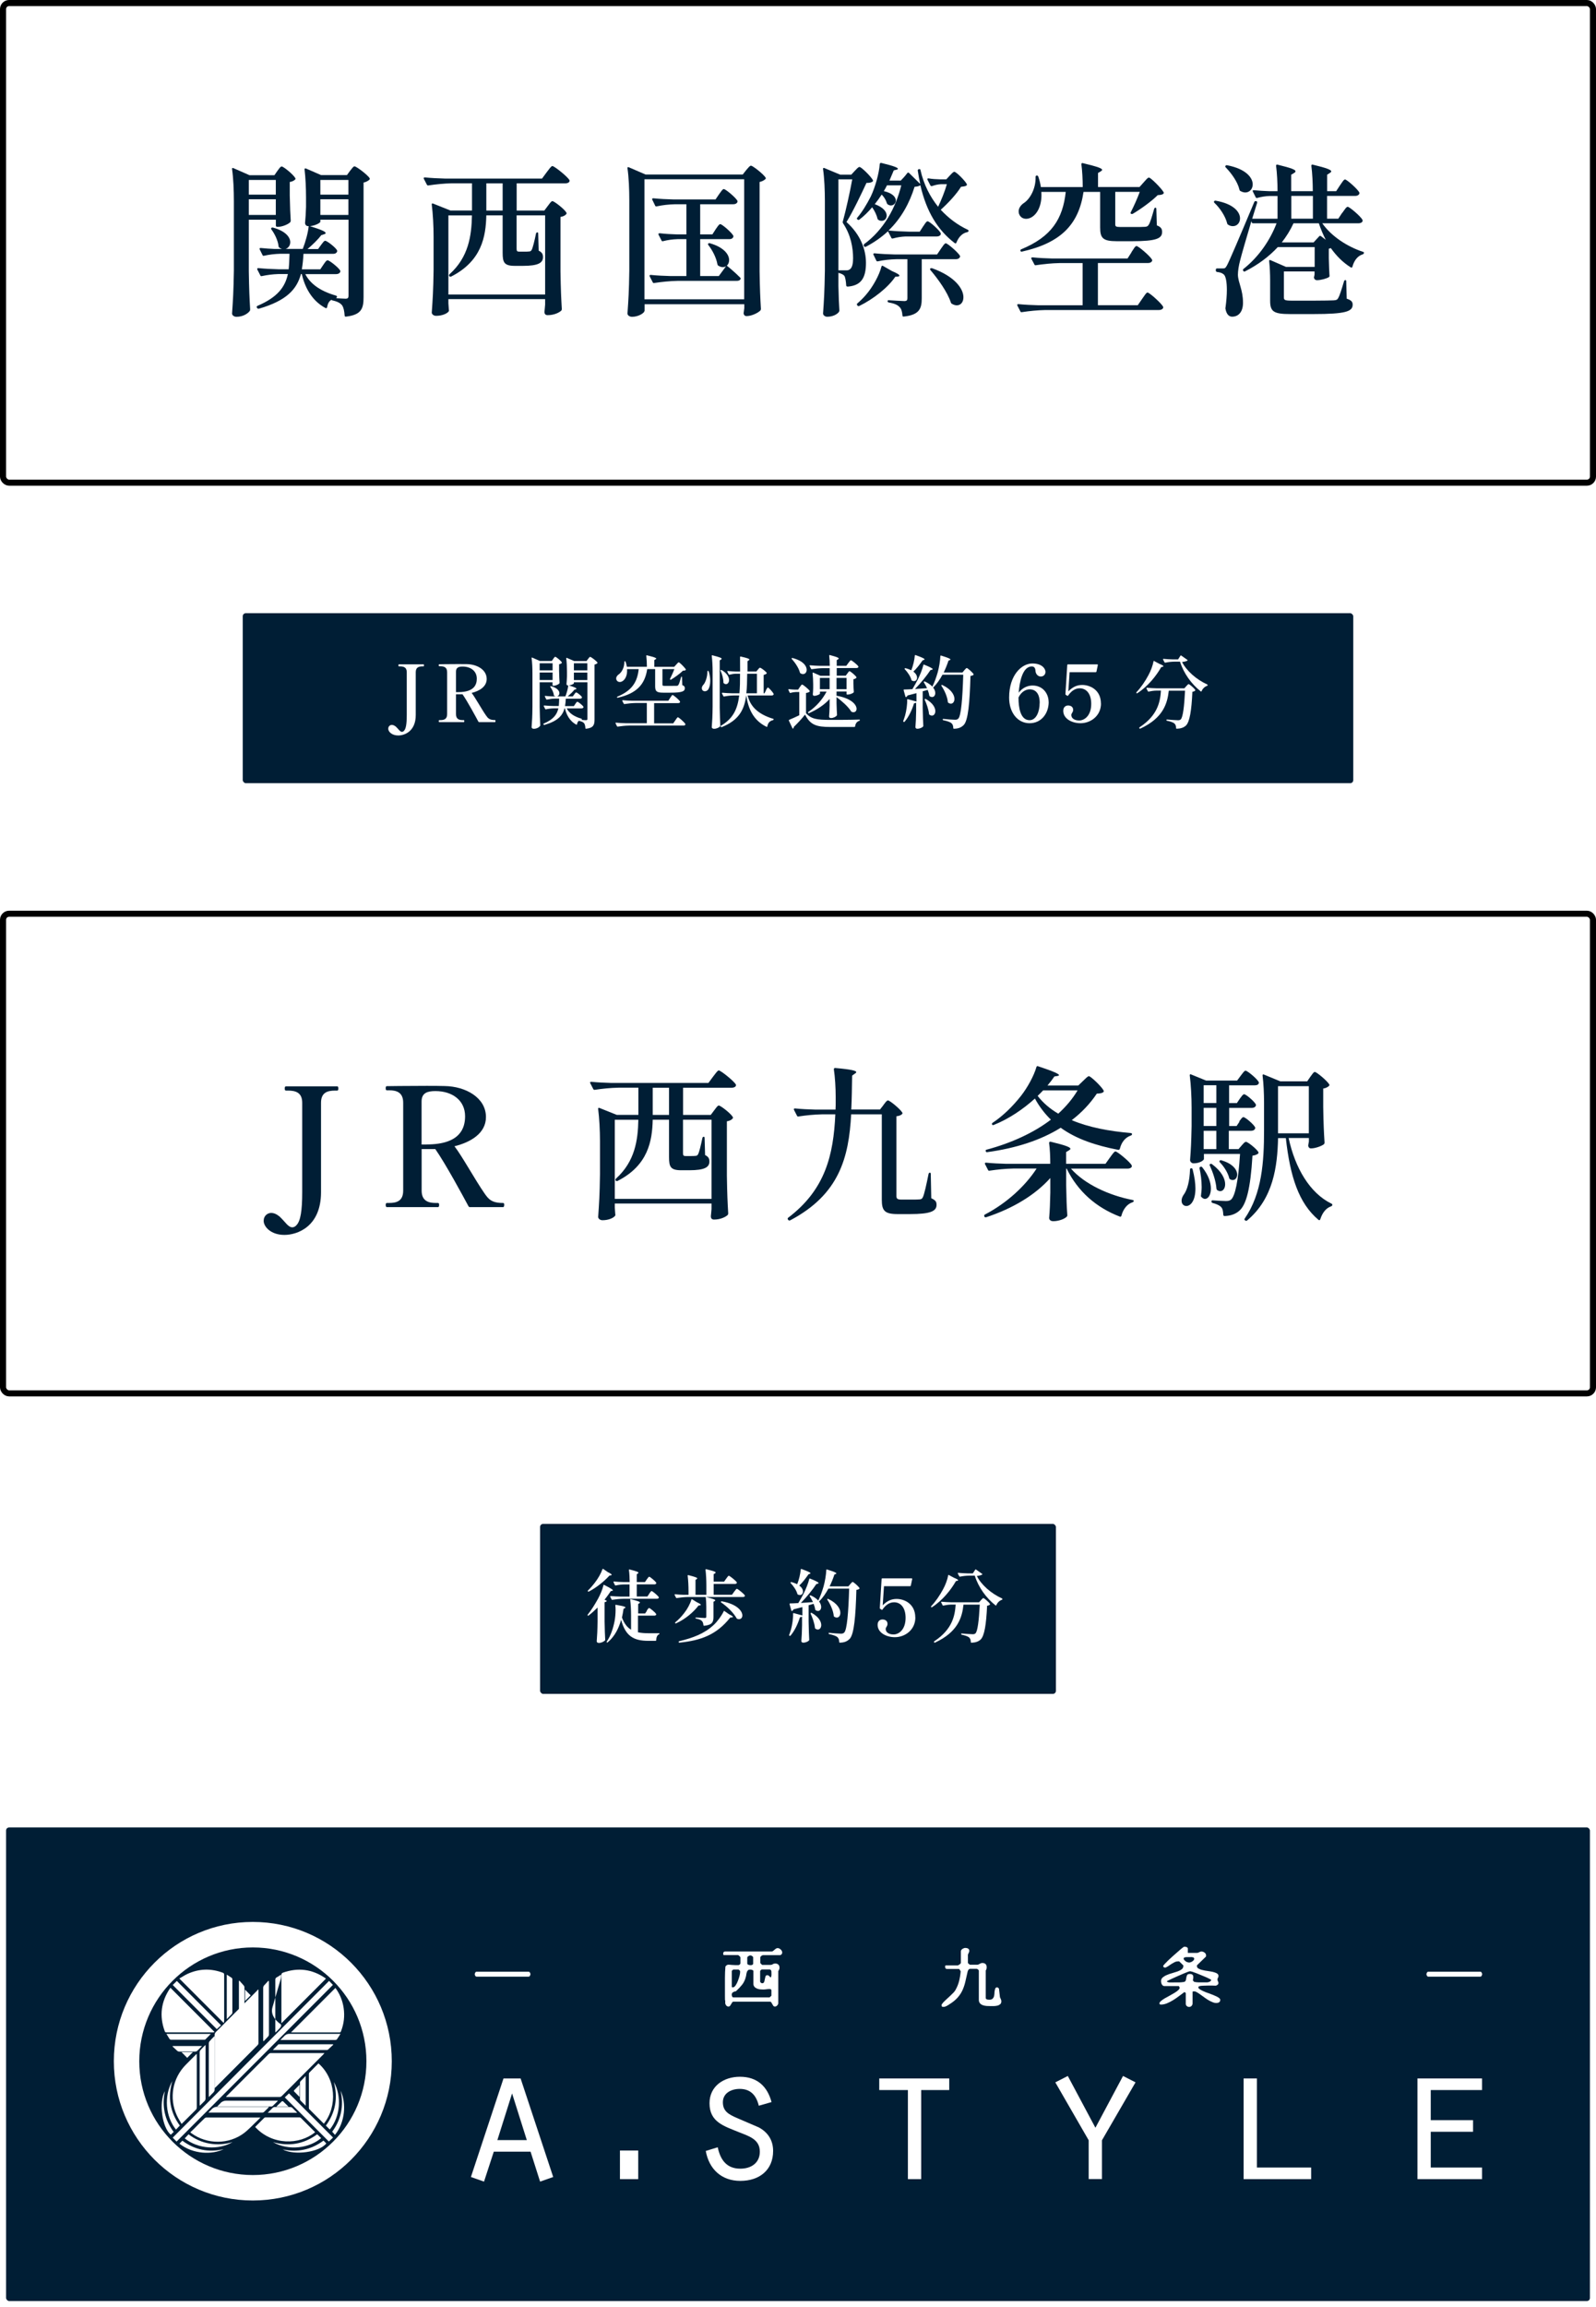 <?xml version="1.0" encoding="UTF-8"?><svg id="_レイヤー_2" xmlns="http://www.w3.org/2000/svg" xmlns:xlink="http://www.w3.org/1999/xlink" viewBox="0 0 263 380"><defs><style>.cls-1{stroke-width:4px;}.cls-1,.cls-2,.cls-3{fill:none;stroke-miterlimit:10;}.cls-1,.cls-3{stroke:#fff;}.cls-2{stroke:#000;}.cls-4{fill:#fff;}.cls-4,.cls-5{stroke-width:0px;}.cls-5{fill:#001e35;}.cls-6{filter:url(#outer-glow-1);}</style><filter id="outer-glow-1" filterUnits="userSpaceOnUse"><feOffset dx="0" dy="0"/><feGaussianBlur result="blur" stdDeviation="3"/><feFlood flood-color="#000" flood-opacity=".7"/><feComposite in2="blur" operator="in"/><feComposite in="SourceGraphic"/></filter></defs><g id="_レイヤー_2-2"><line class="cls-1" x1="132" y1="42" x2="132" y2="331"/><rect class="cls-4" x=".5" y=".5" width="262" height="79" rx="1" ry="1"/><rect class="cls-2" x=".5" y=".5" width="262" height="79" rx="1" ry="1"/><path class="cls-5" d="m41,36.18v8.5c.05,3.18.11,4.29.22,6.25,0,.11,0,.16-.05.27-.33.46-1.14.98-2.2.98-.43,0-.73-.27-.73-.54.16-2.34.24-3.53.3-7.06v-11.46c0-1.74-.08-3.78-.3-5.27-.03-.16.05-.22.22-.16l2.66,1.17h4.1l.49-.71c.27-.35.49-.73.71-.73.3,0,1.96,1.36,2.25,1.93.05.08.03.16-.05.24-.19.16-.46.33-.87.38v2.23c.05,2.14.08,2.91.16,4.15,0,.08-.03.16-.08.25-.35.35-1.3.76-2.01.76h-.14c-.14,0-.22-.08-.22-.22v-.95h-4.45Zm0-6.54v2.42h4.45v-2.42h-4.45Zm0,3.18v2.58h4.45v-2.58h-4.45Zm19.91-3.45c.05.08.03.16-.05.24-.22.19-.54.38-.95.46v18.9c0,1.82-.33,2.88-2.88,3.18-.16.03-.24-.05-.24-.19-.05-.71-.16-1.28-.41-1.66-.27-.35-.71-.62-1.55-.81-.14-.03-.19-.05-.19-.08v-.05c-.41.24-.62.6-.73,1.22-.03.16-.11.22-.27.16-2.39-1.28-3.45-3.61-3.91-5.6h-.14c-.68,2.5-2.34,4.37-6.9,5.7-.14.03-.22,0-.3-.08l-.05-.08c-.08-.11-.05-.22.08-.3,3.31-1.41,4.56-3.1,5.02-5.24h-1.58c-.92.03-1.79.14-2.69.33-.14.03-.22.03-.27-.11l-.49-.95c-.08-.14,0-.25.16-.25,1.11.11,2.2.16,3.29.19h1.71c.08-.79.11-1.63.14-2.55h-1.55c-.92.03-1.77.13-2.63.32-.14.03-.22.03-.27-.11l-.46-.92c-.08-.16,0-.27.19-.24.76.08,1.52.13,2.28.16h1.2c-.14-.05-.3-.11-.43-.22-.11-.08-.14-.16-.14-.27-.11-.92-.62-1.98-1.17-2.72-.08-.13-.08-.22,0-.27.08-.05.19-.08.3-.03,2.06.57,2.8,1.6,2.8,2.39,0,.54-.33.98-.76,1.11h2.82c.46-1.17.87-2.66.98-3.75h-.08c-.35,0-.52-.27-.52-.54.08-.87.11-1.3.16-2.61v-1.6c0-1.47-.08-3.26-.24-4.56-.03-.16.05-.24.22-.19l2.5,1.09h4.26l.52-.71c.3-.35.52-.73.73-.73.3,0,2.15,1.39,2.5,1.96Zm-3.5,6.82h-4.62v.33c0,.19-.84.65-1.71.73,2.01.62,2.58.92,2.58,1.14,0,.08-.08.14-.24.19l-.49.16c-.54.73-1.41,1.55-2.25,2.28h1.74l.49-.68c.27-.33.46-.68.68-.68.3,0,1.71,1.09,1.96,1.58.03.11.03.16-.03.27-.11.19-.3.3-.62.3h-4.89c-.05.92-.14,1.77-.27,2.55h3.04l.49-.73c.27-.38.49-.76.71-.76.3,0,1.82,1.2,2.09,1.71.03.11.03.16-.03.27-.11.19-.35.3-.65.3h-5.08c.71,1.41,2.23,2.74,5.03,3.53.14.03.19.11.19.22-.03.14-.05.16-.11.19l-.08.03c.57.03,1.38.08,1.6.08.41,0,.49-.16.49-.52v-12.49Zm0-4.13v-2.42h-4.62v2.42h4.62Zm0,3.34v-2.58h-4.62v2.58h4.62Z"/><path class="cls-5" d="m90.08,28.38c.41-.52.73-1.03.95-1.03.3,0,2.47,1.71,2.8,2.31.05.08.05.13,0,.24-.08.19-.35.3-.68.3h-8.01v4.48h4.56l.57-.76c.3-.38.54-.79.76-.79.3,0,2.01,1.33,2.31,1.9.05.08.03.16-.03.24-.19.22-.46.38-.95.46v8.96c.05,3.18.11,4.29.22,6.22,0,.11-.03.19-.11.27-.33.3-1.14.73-2.23.73-.41,0-.52-.27-.52-.54.05-.38.05-.6.11-1.2v-.9h-15.94v.68c.05.57.05.84.08,1.09.03.11.03.16-.05.27-.22.3-.98.71-2.06.71-.41,0-.71-.27-.71-.54.16-2.34.25-3.53.3-7.06v-5.43c0-1.74-.11-3.8-.3-5.27-.03-.16.05-.27.22-.19l2.85,1.14h3.56v-4.48h-3.29c-1.36.03-2.61.16-3.88.35-.14.03-.22-.03-.27-.13l-.49-.95c-.08-.13-.03-.24.16-.24,1.09.11,2.17.16,3.29.19h16.02l.76-1.03Zm-16.19,7.09v13.04h15.94v-13.04h-4.7v5.49c0,.38.08.49.43.49h.81c.35,0,.65,0,.82-.03.16,0,.3-.05.41-.24.19-.3.49-1.55.73-2.72.03-.13.14-.19.22-.19s.14.05.14.22l.08,2.8c.57.27.71.6.71,1.06,0,.95-.79,1.44-3.31,1.44h-1.33c-1.77,0-2.01-.57-2.01-2.15v-6.17h-2.69c-.08,3.5-.76,7.52-5.79,10.08-.11.05-.22.03-.3-.05-.08-.08-.08-.22.05-.35,3.1-2.8,3.61-6.3,3.67-9.67h-3.88Zm6.25-.79h2.69v-4.48h-2.69v4.48Z"/><path class="cls-5" d="m106.2,51.2c0,.35-.98.98-2.04.98-.46,0-.76-.27-.76-.54.16-2.34.25-3.53.3-7.06v-11.6c0-1.74-.08-3.78-.3-5.27-.03-.16.05-.22.22-.16l2.77,1.2h16l.57-.73c.33-.35.57-.73.79-.73.3,0,2.09,1.41,2.42,1.98.05.08.03.16-.05.24-.22.19-.54.38-.95.46v14.7c.05,3.18.11,4.29.22,6.22,0,.11-.03.19-.11.27-.38.38-1.41.9-2.25.9-.33,0-.43-.19-.49-.41,0-.11,0-.16.03-.27.03-.16.03-.33.08-.62v-.65h-16.43v1.11Zm0-1.9h16.43v-19.77h-16.43v19.77Zm11.73-11.54c.3-.41.54-.84.76-.84.3,0,1.87,1.36,2.15,1.9.03.11.03.16-.03.27-.11.19-.3.3-.62.3h-4.81v6.08h3.07l1.2-1.63c-.16.11-.35.16-.54.16-.24,0-.49-.08-.73-.24-.11-.05-.14-.14-.16-.24-.19-1.09-.84-2.34-1.49-3.15-.08-.11-.08-.19,0-.27.05-.05.16-.08.27-.03,2.33.68,3.15,1.87,3.15,2.77,0,.38-.14.71-.38.92.22.16,1.39,1.14,2.17,1.93.11.11.14.19.08.3-.11.19-.3.27-.6.27h-9.72c-1.36.03-2.61.16-3.88.35-.14.03-.22,0-.27-.14l-.49-.95c-.08-.14,0-.24.16-.24,1.11.11,2.2.16,3.31.19h2.58v-6.08h-1.47c-.82.03-1.58.13-2.36.33-.14.03-.22.03-.27-.11l-.49-.95c-.08-.13,0-.24.19-.24.95.11,1.9.16,2.88.19h1.52v-4.97h-1.82c-1.09.03-2.06.13-3.07.35-.14.03-.22,0-.27-.14l-.46-.95c-.08-.13,0-.24.16-.24,1.11.11,2.2.16,3.31.19h6.95l.57-.84c.33-.43.57-.87.79-.87.3,0,1.96,1.39,2.25,1.93.03.11.03.16-.03.27-.11.19-.33.3-.65.3h-5.46v4.97h2.01l.54-.84Z"/><path class="cls-5" d="m139.66,47.2c-.14,0-.22-.08-.22-.22-.03-.6-.14-1.28-.3-1.55-.19-.22-.54-.38-.98-.49v2.17c.05,2.06.08,2.82.16,4.02,0,.11-.03.16-.08.25-.25.35-.95.79-1.93.79-.38,0-.68-.27-.68-.54.16-2.34.24-3.53.3-7.06v-11.43c0-1.74-.08-3.78-.3-5.27-.03-.16.05-.27.22-.19l2.61,1.09h1.82l.57-.62c.33-.33.57-.65.79-.65.3,0,1.9,1.58,2.2,2.17.05.08.03.16-.05.24-.22.16-.54.22-1.01.22-.79,1.71-2.25,4.78-3.29,6.44,2.34,2.09,3.21,4.56,3.21,6.73,0,2.47-.79,3.75-3.04,3.91Zm.92-4.56c0-1.9-.38-3.94-1.66-5.87-.05-.11-.08-.19-.03-.3.49-1.77,1.17-4.83,1.55-6.93h-2.28v14.99h1.33c.19,0,.35-.03.54-.16.33-.22.54-.76.54-1.74Zm18.88-4.81c.11.05.16.14.14.22-.03.11-.08.16-.22.19-.79.16-1.41.79-1.77,1.71-.05.14-.16.19-.3.08-2.8-2.15-4.64-5.16-5.65-9.53-.19.16-.43.22-.95.27-.82,2.63-2.17,5.16-4.29,7.2,1.14.11,2.25.16,3.4.19h1.74l.54-.84c.3-.43.54-.87.76-.87.3,0,1.87,1.38,2.15,1.93.03.11.03.16,0,.27-.11.19-.35.3-.62.3h-5.16c-.73.03-1.41.14-2.09.33-.14.03-.22,0-.27-.13l-.54-1.06c-1.03.95-2.25,1.82-3.64,2.55-.14.05-.24.03-.3-.08l-.03-.03c-.05-.11-.05-.22.05-.33,3.21-2.34,5.19-5.95,6.11-9.67h-2.36c-.14.32-.33.62-.52.95,1.47.33,1.98,1.01,1.98,1.55,0,.43-.35.81-.81.81-.16,0-.35-.05-.54-.19-.08-.05-.11-.14-.14-.22-.14-.49-.46-1-.84-1.38-.35.54-.73,1.06-1.14,1.58,1.44.52,1.96,1.28,1.96,1.87,0,.52-.35.87-.82.87-.19,0-.38-.03-.54-.16-.11-.05-.14-.14-.16-.22-.14-.62-.49-1.3-.87-1.85-.65.76-1.36,1.47-2.12,2.04-.11.08-.22.05-.3-.03-.11-.08-.14-.19-.03-.3.81-.95,1.55-2.17,2.23-3.5.73-1.55,1.36-3.8,1.47-5.32.03-.16.11-.22.27-.19,2.15.52,2.72.79,2.72.95,0,.08-.08.14-.22.16l-.46.11c-.22.54-.46,1.11-.71,1.68h1.87c.35-.35.76-.81,1.06-1.22.08-.11.19-.13.3-.03l1.85,1.82c-.16-.68-.3-1.41-.41-2.17-.03-.14.03-.22.14-.27h.03c.14-.05.24-.03.27.13.54,2.42,1.6,4.43,2.91,6.06.54-1.14,1.11-2.55,1.44-3.72h-.98c-.52.03-.98.14-1.44.3-.14.05-.24,0-.3-.11l-.46-.9c-.08-.16-.03-.27.16-.25.62.11,1.25.14,1.9.16h1.03l.57-.62c.3-.3.54-.62.76-.62.3,0,1.74,1.44,2.04,2.01.05.11.03.19-.08.27-.19.11-.46.14-.87.19-.73,1.2-2.12,2.69-3.34,3.78,1.28,1.38,2.77,2.5,4.45,3.29Zm-11.92,7.74c-1.17,1.76-3.61,3.69-5.95,4.83-.14.05-.22.03-.3-.08l-.03-.05c-.08-.11-.08-.22.03-.3.49-.43.98-.9,1.41-1.41,1.11-1.28,2.17-3.18,2.55-4.64.03-.16.14-.19.27-.11l1.47.84c.9.38,1.22.6,1.22.76,0,.08-.08.11-.24.14l-.43.03Zm10.62-3.18c-.11.19-.33.3-.62.3h-5.65v6.46c0,1.66-.38,2.72-2.96,2.99-.14.03-.22-.05-.22-.19-.05-.6-.16-1.06-.46-1.36-.3-.33-.79-.6-1.77-.76-.14-.03-.22-.11-.22-.22s.08-.19.22-.16c.6.03,2.12.14,2.53.14s.52-.16.52-.46v-6.44h-1.79c-1.09.03-2.06.13-3.07.35-.14.03-.22,0-.27-.13l-.46-.95c-.08-.13,0-.24.16-.24,1.11.11,2.2.16,3.31.19h7.01l.62-.92c.33-.46.6-.92.81-.92.3,0,2.04,1.52,2.34,2.06.03.11.03.16-.03.27Zm-4.83,1.82c.05-.05.16-.05.27-.03,3.86,1.39,5.16,3.45,5.16,4.78,0,.79-.43,1.33-1.09,1.33-.25,0-.52-.08-.79-.24-.11-.05-.14-.11-.19-.22-.57-1.74-2.12-3.88-3.37-5.35-.08-.11-.08-.19,0-.27Z"/><path class="cls-5" d="m186.44,41.55c.35-.52.62-1.03.84-1.03.3,0,2.25,1.66,2.55,2.23.05.11.05.16,0,.27-.11.19-.33.3-.65.3h-8.26v6.95h6.57l.71-1.03c.38-.52.68-1.06.9-1.06.3,0,2.25,1.74,2.55,2.31.05.11.05.16,0,.27-.11.19-.35.3-.65.3h-18.71c-1.36.03-2.61.16-3.88.35-.14.03-.22,0-.27-.13l-.49-.95c-.08-.13,0-.24.16-.24,1.11.11,2.2.16,3.31.19h7.28v-6.95h-3.8c-1.36.03-2.61.16-3.88.35-.14.03-.22,0-.27-.13l-.49-.92c-.08-.14,0-.24.19-.24,1.09.11,2.17.16,3.29.19h12.36l.65-1.01Zm-2.66-9.94v5.32c0,.35.08.46.84.46h2.2c.81,0,1.55,0,1.87-.03s.43-.08.6-.33c.24-.35.54-1.36.9-2.63.03-.13.14-.19.22-.19s.14.05.14.22l.08,2.69c.71.27.87.6.87,1.09,0,1.06-.92,1.52-4.94,1.52h-2.53c-2.31,0-2.74-.52-2.74-2.28v-5.84h-2.74c-.79,5.35-3.72,8.39-10.13,9.83-.14.03-.24,0-.27-.14-.03-.11.03-.19.14-.24,4.97-2.06,6.84-4.97,7.33-9.45h-4.02c.14,2.01-.54,3.39-1.38,4.02-.35.27-.76.41-1.11.41-.49,0-.92-.22-1.14-.71-.08-.16-.11-.35-.11-.52,0-.57.41-1.09.92-1.41.98-.68,1.93-2.36,1.87-4.27,0-.13.08-.22.19-.22s.22.05.25.16c.22.62.35,1.2.43,1.74h6.9c0-1.22-.08-2.69-.22-3.75,0-.16.08-.24.24-.19,2.5.6,3.18.87,3.18,1.11,0,.08-.11.16-.22.24l-.46.27v2.31h6.84l.68-.76c.35-.38.65-.79.87-.79.3,0,2.09,1.79,2.42,2.42.05.08.03.16-.05.25-.19.16-.46.19-.92.22-1,1-2.77,2.28-4.1,3.07-.11.05-.22.05-.3,0-.08-.05-.11-.13-.05-.24.49-.95,1.09-2.28,1.49-3.37h-4.02Z"/><path class="cls-5" d="m200.08,33.14c.08-.08.16-.11.27-.08,2.96.52,3.99,1.87,3.99,2.91,0,.73-.49,1.28-1.17,1.28-.24,0-.52-.05-.79-.24-.11-.05-.14-.13-.16-.22-.3-1.2-1.2-2.53-2.09-3.37-.11-.11-.11-.22-.05-.27Zm21.13,1.9c.35-.49.65-.98.87-.98.3,0,2.15,1.58,2.44,2.15.03.11.03.16,0,.27-.11.19-.35.3-.68.3h-5.95c1.55,2.2,4.18,3.86,6.71,4.7.14.03.19.11.16.19-.03.14-.08.16-.19.22-.81.24-1.41.95-1.71,2.04-.03.14-.14.19-.27.11-1.28-.79-2.36-1.88-3.29-3.18-.11.05-.22.08-.33.11v1.57c.05,1.49.05,2.04.11,2.82.03.11,0,.22-.08.27-.35.25-1.36.52-1.96.52-.33,0-.46-.19-.52-.41,0-.11.03-.16.05-.27,0-.05.03-.14.05-.27v-.49h-5.05v4.29c0,.41.14.52,1.33.52h3.67c1.52,0,2.77-.03,3.2-.05.46-.03.6-.11.73-.35.27-.43.57-1.44.98-2.8.03-.13.14-.19.22-.19s.14.05.14.22l.08,2.85c.76.24.98.52.98.98,0,1.11-1.09,1.55-6.49,1.55h-3.8c-2.74,0-3.31-.41-3.31-2.2v-3.34c0-1.01-.05-2.26-.16-3.18-.03-.16.05-.22.22-.16l2.55,1.11h4.73v-3.26h-6.08c-1.47,1.58-3.26,2.91-5.38,3.99-.14.08-.24.05-.3-.08l-.03-.03c-.05-.13-.03-.22.08-.3,2.47-1.96,4.35-4.67,5.43-7.5h-3.86c-.11,0-.22-.05-.24-.19l-.05-.16c-.81,2.72-1.66,5.65-1.87,6.52-.22.84-.35,1.68-.35,2.34.05,1.3.84,2.44.84,4.59,0,1.41-.68,2.28-1.79,2.28-.52,0-.92-.38-1.09-1.25-.03-.11-.03-.16,0-.27.14-1.06.22-2.04.22-2.88,0-1.36-.19-2.34-.54-2.58-.3-.24-.62-.33-1.06-.38-.14-.03-.22-.11-.22-.24v-.13c0-.14.08-.22.22-.22h.92c.33,0,.43,0,.71-.52q.52-.95,4.48-10.4c.05-.13.16-.19.27-.16h.05c.14.03.19.13.16.27l-.82,2.63h4.18v-3.75h-1.3c-.71.03-1.36.13-2.04.32-.14.03-.22,0-.27-.13l-.46-.92c-.08-.16,0-.24.19-.22.84.08,1.68.13,2.55.16h1.33c0-1.33-.08-2.99-.24-4.18,0-.16.08-.24.24-.19,2.34.57,2.96.84,2.96,1.09,0,.11-.08.19-.22.27l-.49.3v2.71h3.56c0-1.33-.08-3.01-.24-4.18,0-.16.08-.24.24-.19,2.39.57,3.04.87,3.04,1.11,0,.08-.08.16-.22.25l-.46.3v2.71h1.49l.62-.95c.35-.49.62-.98.84-.98.3,0,2.06,1.57,2.36,2.14.03.11.03.16-.03.27-.11.19-.35.3-.65.3h-4.64v3.75h1.85l.65-.98Zm-19.26-7.74c.08-.08.16-.11.27-.08,3.12.6,4.21,2.06,4.21,3.15,0,.76-.52,1.33-1.22,1.33-.24,0-.54-.08-.81-.24-.11-.05-.14-.13-.16-.24-.3-1.28-1.33-2.69-2.25-3.64-.11-.11-.11-.22-.03-.27Zm15.73,11.6l.79.6c-.43-.84-.82-1.74-1.14-2.72h-4.18c-.52,1.14-1.17,2.17-1.93,3.15h5.24l.92-1c.08-.11.19-.11.3-.03Zm-4.89-6.63v3.75h3.56v-3.75h-3.56Z"/><rect class="cls-4" x=".5" y="150.5" width="262" height="79" rx="1" ry="1"/><rect class="cls-2" x=".5" y="150.5" width="262" height="79" rx="1" ry="1"/><path class="cls-5" d="m43.45,201.08c0-.87.68-1.3,1.22-1.3.43,0,.87.16,1.41.6.27.25.76.79,1,1.06.35.41.71.71,1.09.71.27,0,.52-.16.68-.35.68-.68.95-2.42.95-5.41v-14.75c0-1.71-1.11-2.01-2.34-2.01h-.35c-.14,0-.19-.13-.19-.35,0-.19.05-.35.19-.35h8.45c.16,0,.19.16.19.35,0,.22-.03.35-.19.35h-.35c-1.3,0-2.31.35-2.31,2.01v14.72c0,5.73-3.96,7.04-6.03,7.04-2.25,0-3.42-1.36-3.42-2.31Z"/><path class="cls-5" d="m83.08,198.47c0,.19-.03.35-.19.35h-5.46c-.11,0-.19-.05-.24-.16-.92-1.71-3.75-6.95-5.46-9.4h-2.25v6.84c0,1.68,1.09,2.04,2.31,2.04h.38c.16,0,.19.14.19.33s-.03.35-.19.35h-8.42c-.14,0-.19-.14-.19-.35,0-.19.05-.33.19-.33h.38c1.28,0,2.31-.35,2.31-2.04v-14.48c0-1.71-1.11-2.04-2.31-2.04h-.38c-.16,0-.19-.13-.19-.33,0-.22.03-.35.19-.35,0,0,3.23-.05,6.55-.05,1.03,0,2.06,0,2.96.03,3.5.05,6.82,1.93,6.82,5.11,0,2.69-2.55,4.16-5.19,4.81,1.25,1.6,3.37,5.49,4.97,7.79.65.92,1.14,1.55,3.04,1.55.16,0,.19.14.19.33Zm-12.77-9.97c5.57,0,6.33-2.74,6.33-4.64,0-2.66-2.15-4.15-4.89-4.15-1.22,0-2.28.24-2.28,1.71v7.09h.84Z"/><path class="cls-5" d="m117.5,177.34c.41-.52.73-1.03.95-1.03.3,0,2.47,1.71,2.8,2.31.05.08.05.13,0,.24-.08.19-.35.3-.68.3h-8.01v4.48h4.56l.57-.76c.3-.38.54-.79.76-.79.3,0,2.01,1.33,2.31,1.9.05.08.03.16-.03.24-.19.22-.46.38-.95.46v8.96c.05,3.18.11,4.29.22,6.22,0,.11-.03.19-.11.27-.33.3-1.14.73-2.23.73-.41,0-.52-.27-.52-.54.05-.38.05-.6.11-1.2v-.9h-15.94v.68c.05.57.05.84.08,1.09.03.11.03.16-.05.27-.22.3-.98.71-2.06.71-.41,0-.71-.27-.71-.54.16-2.34.25-3.53.3-7.06v-5.43c0-1.74-.11-3.8-.3-5.27-.03-.16.05-.27.22-.19l2.85,1.14h3.56v-4.48h-3.29c-1.36.03-2.61.16-3.88.35-.14.03-.22-.03-.27-.13l-.49-.95c-.08-.13-.03-.24.16-.24,1.09.11,2.17.16,3.29.19h16.02l.76-1.03Zm-16.19,7.09v13.04h15.94v-13.04h-4.7v5.49c0,.38.08.49.43.49h.81c.35,0,.65,0,.82-.03.16,0,.3-.05.41-.24.19-.3.49-1.55.73-2.72.03-.13.14-.19.22-.19s.14.05.14.22l.08,2.8c.57.27.71.6.71,1.06,0,.95-.79,1.44-3.31,1.44h-1.33c-1.77,0-2.01-.57-2.01-2.15v-6.17h-2.69c-.08,3.5-.76,7.52-5.79,10.08-.11.05-.22.03-.3-.05-.08-.08-.08-.22.05-.35,3.1-2.8,3.61-6.3,3.67-9.67h-3.88Zm6.25-.79h2.69v-4.48h-2.69v4.48Z"/><path class="cls-5" d="m145.57,182.01c.3-.38.54-.76.76-.76.3,0,2.04,1.44,2.36,2.01.05.08.03.16-.05.25-.16.16-.46.3-.92.35v13.12c0,.44.14.6.81.6h1.55c.68,0,1.25,0,1.47-.03.27-.03.38-.08.52-.35.24-.46.6-2.14.95-3.86.03-.14.14-.19.22-.19s.14.05.14.22l.08,3.99c.71.33.87.57.87,1.09,0,1.06-1.03,1.52-4.4,1.52h-2.01c-2.17,0-2.61-.57-2.61-2.39v-14.04h-5.05c-.38,7.12-1.96,13.2-10.05,17.46-.14.05-.25.03-.33-.08l-.03-.05c-.08-.11-.08-.22.03-.3,6.11-4.62,7.47-10.32,7.77-17.03h-2.17c-1.36.03-2.61.16-3.88.35-.14.03-.22,0-.27-.13l-.49-.95c-.08-.13,0-.24.16-.24,1.11.11,2.2.16,3.31.19h3.37c.03-.41.03-.84.03-1.25v-.82c0-1.55-.11-3.29-.3-4.56,0-.16.08-.24.24-.22,2.74.24,3.45.46,3.45.68,0,.08-.08.16-.22.24l-.46.33c-.03,1.93-.05,3.8-.14,5.59h4.73l.57-.73Z"/><path class="cls-5" d="m182.89,190.68c.38-.52.71-1.03.92-1.03.3,0,2.36,1.69,2.66,2.26.05.11.05.16.03.27-.11.19-.35.3-.65.3h-9.37c2.25,2.58,6.33,4.43,10.13,5.16.14.03.22.08.22.16-.03.14-.08.16-.19.22-.87.27-1.55,1.09-1.85,2.23-.03.13-.14.19-.27.13-3.88-1.49-6.9-4.13-8.75-7.9h-.08v2.66c.05,2.55.08,3.48.19,5,0,.11,0,.16-.08.24-.33.38-1.33.76-2.23.76-.49,0-.68-.27-.68-.54.11-1.39.14-2.09.19-4.18v-2.39c-2.53,2.83-6.22,5.03-10.57,6.46-.14.03-.24,0-.3-.11v-.03c-.05-.11-.05-.22.08-.3,3.61-1.88,6.66-4.7,8.53-7.58h-3.86c-1.36.03-2.61.16-3.88.35-.14.03-.22,0-.27-.13l-.49-.95c-.08-.13,0-.24.16-.24,1.11.11,2.2.16,3.31.19h7.28c0-1.11-.05-2.44-.19-3.42,0-.16.08-.24.25-.22,2.58.62,3.26.92,3.26,1.17,0,.08-.08.16-.22.24l-.49.3v1.93h6.49l.71-1Zm-4.43-12.63c.41-.38.76-.79.98-.79.3,0,2.12,1.74,2.42,2.36.05.08.03.16-.03.24-.19.19-.49.24-1.09.27-1.11,1.66-2.5,3.12-4.13,4.37,2.82,1.2,6.22,1.82,9.72,2.12.14.03.22.08.22.19-.03.14-.08.16-.19.22-.92.3-1.55,1.09-1.82,2.17-.05.13-.14.22-.27.19-3.69-.71-6.93-1.79-9.48-3.64-3.26,2.04-7.36,3.37-12.11,4.02-.14.03-.22-.05-.24-.16-.05-.14,0-.22.14-.25,4.07-1.09,7.74-2.77,10.59-4.94-1-.98-1.9-2.14-2.63-3.48-1.96,1.77-4.32,3.37-6.79,4.35-.14.05-.22.03-.27-.08-.05-.08-.03-.19.08-.27,1.68-1.11,3.31-2.69,4.7-4.46,1.06-1.36,2.12-3.29,2.53-4.73.03-.13.14-.19.27-.13,2.72.9,3.45,1.28,3.45,1.47,0,.05-.11.11-.24.13l-.52.08c-.33.49-.73,1.01-1.14,1.49h5.08l.79-.76Zm-6.57,1.55c-.3.3-.57.6-.9.9.9,1.17,2.06,2.15,3.4,2.93,1.28-1.17,2.36-2.45,3.18-3.83h-5.68Z"/><path class="cls-5" d="m196.29,192.42c.11,0,.22.05.24.19.33,1.3.46,2.31.46,3.15,0,2.09-.84,2.88-1.49,2.88-.43,0-.79-.32-.79-.87,0-.27.08-.57.3-.92.65-.82,1.03-2.36,1.09-4.21,0-.13.08-.22.19-.22Zm7.9-7.69c.27-.35.49-.73.71-.73.3,0,1.68,1.17,1.93,1.68.03.11.03.16-.03.27-.11.19-.33.3-.62.3h-3.69v3.02h1.6l.52-.6c.27-.3.49-.6.71-.6.3,0,1.76,1.17,2.04,1.68.05.11.03.19-.05.27-.22.16-.49.27-.92.33-.33,5.49-1.03,8.12-2.2,9.1-.62.54-1.44.81-2.39.84-.14,0-.22-.08-.22-.22-.03-.52-.08-.98-.35-1.25-.27-.3-.79-.52-1.41-.68-.14-.05-.19-.13-.19-.24,0-.14.08-.22.22-.19.73.05,1.74.11,2.15.11s.62-.05.87-.24c.65-.6,1.19-2.99,1.47-7.52h-5.95v.84c0,.19-.65.71-1.71.71-.33,0-.57-.27-.57-.54.14-1.85.19-2.77.25-5.57v-3.07c0-1.74-.11-3.8-.3-5.27-.03-.16.05-.27.22-.19l2.47,1.01h5.11l.6-.81c.33-.41.57-.82.79-.82.33,0,2.2,1.58,2.2,1.98-.03.3-.3.43-.65.43h-4.26v2.93h1.28l.49-.73c.27-.35.49-.73.71-.73.3,0,1.68,1.17,1.93,1.68.03.11.03.16-.03.27-.11.19-.33.3-.62.3h-3.75v2.99h1.22l.49-.73Zm-6.36,7.44h.03c.11-.03.19,0,.27.11,1.03,1.3,1.41,2.53,1.41,3.48,0,1.03-.43,1.71-.98,1.71-.19,0-.38-.11-.57-.3-.08-.08-.11-.16-.08-.27.05-.43.11-.89.11-1.38,0-1.09-.16-2.2-.35-3.07-.03-.14.05-.24.16-.27Zm2.61-13.42h-2.09v2.93h2.09v-2.93Zm0,6.71v-2.99h-2.09v2.99h2.09Zm-2.09.79v3.02h2.09v-3.02h-2.09Zm1.09,5.46c.11-.03.22-.03.3.05,1.6,1.2,2.15,2.42,2.15,3.29,0,.68-.35,1.14-.79,1.14-.19,0-.35-.05-.54-.19-.08-.08-.11-.16-.11-.27-.08-1.19-.6-2.69-1.09-3.75-.08-.11-.03-.22.08-.27Zm1.55-.54c.08-.08.19-.11.3-.05,1.93.57,2.58,1.6,2.58,2.34,0,.52-.3.9-.73.9-.14,0-.3-.03-.43-.13-.11-.05-.14-.11-.16-.22-.22-.87-.87-1.9-1.52-2.55-.11-.11-.11-.22-.03-.27Zm14.42-13.06l.52-.76c.3-.38.52-.79.73-.79.3,0,2.06,1.47,2.39,2.06.05.08.03.16-.05.24-.19.19-.54.38-.95.43v3.07c.05,2.99.11,4.05.22,5.84,0,.11-.03.19-.11.27-.38.3-1.41.68-2.12.68-.3,0-.41-.19-.46-.41,0-.11,0-.16.03-.27.03-.11.03-.24.08-.46v-.57h-3.34c1.06,4.92,3.48,9.07,7.06,10.81.11.05.16.13.14.22-.03.14-.08.16-.19.22-.82.27-1.44,1.03-1.79,2.12-.05.16-.16.22-.3.11-3.26-2.74-4.67-7.12-5.38-13.47h-1.28c-.11,4.64-.76,9.94-5.11,13.58-.08.08-.19.05-.3,0l-.03-.03c-.11-.08-.14-.16-.05-.3,2.85-4.13,3.18-9.4,3.18-14.56v-4.56c0-1.41-.08-3.15-.24-4.4-.03-.16.05-.27.22-.19l2.69,1.11h4.45Zm-4.81,8.56h5.08v-7.77h-5.08v7.77Z"/><rect class="cls-5" x="39.5" y="100.5" width="184" height="29" rx="1" ry="1"/><rect class="cls-3" x="39.5" y="100.5" width="184" height="29" rx="1" ry="1"/><path class="cls-4" d="m63.98,120.02c0-.42.33-.62.58-.62.21,0,.42.08.68.29.13.12.36.38.48.51.17.2.34.34.52.34.13,0,.25-.08.33-.17.33-.33.46-1.16.46-2.59v-7.06c0-.82-.53-.96-1.12-.96h-.17c-.06,0-.09-.06-.09-.17,0-.09.03-.17.09-.17h4.04c.08,0,.09.08.09.17,0,.1-.01.17-.09.17h-.17c-.62,0-1.1.17-1.1.96v7.05c0,2.74-1.9,3.37-2.89,3.37-1.08,0-1.64-.65-1.64-1.1Z"/><path class="cls-4" d="m81.65,118.77c0,.09-.01.17-.09.17h-2.61c-.05,0-.09-.03-.12-.08-.44-.82-1.79-3.33-2.61-4.5h-1.08v3.28c0,.8.52.97,1.1.97h.18c.08,0,.09.06.09.16s-.01.17-.09.17h-4.03c-.07,0-.09-.06-.09-.17,0-.09.03-.16.09-.16h.18c.61,0,1.11-.17,1.11-.97v-6.93c0-.82-.53-.97-1.11-.97h-.18c-.08,0-.09-.07-.09-.16,0-.11.01-.17.09-.17,0,0,1.55-.03,3.13-.03.49,0,.99,0,1.42.01,1.68.03,3.26.92,3.26,2.44,0,1.29-1.22,1.99-2.48,2.3.6.77,1.61,2.63,2.38,3.73.31.44.55.74,1.46.74.08,0,.09.06.09.16Zm-6.11-4.77c2.67,0,3.03-1.31,3.03-2.22,0-1.28-1.03-1.99-2.34-1.99-.58,0-1.09.12-1.09.82v3.39h.4Z"/><path class="cls-4" d="m88.93,112.38v4.07c.03,1.52.05,2.05.1,2.99,0,.05,0,.08-.03.13-.16.22-.55.47-1.05.47-.21,0-.35-.13-.35-.26.08-1.12.12-1.69.14-3.38v-5.49c0-.83-.04-1.81-.14-2.52-.01-.08.03-.1.1-.08l1.27.56h1.96l.23-.34c.13-.17.23-.35.34-.35.14,0,.94.65,1.08.92.03.04.01.08-.03.12-.09.08-.22.16-.42.18v1.07c.03,1.03.04,1.39.08,1.99,0,.04-.01.08-.04.12-.17.17-.62.37-.96.37h-.06c-.07,0-.1-.04-.1-.11v-.46h-2.13Zm0-3.13v1.16h2.13v-1.16h-2.13Zm0,1.52v1.23h2.13v-1.23h-2.13Zm9.53-1.65s.01.08-.03.12c-.1.09-.26.18-.46.22v9.05c0,.87-.16,1.38-1.38,1.52-.08.01-.12-.03-.12-.09-.03-.34-.08-.61-.2-.79-.13-.17-.34-.3-.74-.39-.07-.01-.09-.03-.09-.04v-.03c-.2.12-.3.29-.35.58-.01.08-.05.11-.13.08-1.14-.61-1.65-1.73-1.87-2.68h-.06c-.33,1.2-1.12,2.09-3.3,2.73-.06.01-.1,0-.14-.04l-.03-.04c-.04-.05-.03-.1.04-.14,1.59-.68,2.18-1.48,2.41-2.51h-.75c-.44.01-.86.06-1.29.16-.07.01-.1.01-.13-.05l-.23-.46c-.04-.06,0-.12.08-.12.53.05,1.05.08,1.57.09h.82c.04-.38.05-.78.06-1.22h-.74c-.44.01-.84.07-1.26.16-.07.01-.1.01-.13-.05l-.22-.44c-.04-.08,0-.13.09-.12.36.04.73.07,1.09.08h.57c-.07-.03-.14-.05-.21-.1-.05-.04-.07-.08-.07-.13-.05-.44-.3-.95-.56-1.3-.04-.06-.04-.1,0-.13.04-.03.09-.04.14-.01.99.27,1.34.77,1.34,1.14,0,.26-.16.47-.36.53h1.35c.22-.56.42-1.27.47-1.79h-.04c-.17,0-.25-.13-.25-.26.04-.42.05-.62.08-1.25v-.77c0-.7-.04-1.56-.12-2.18-.01-.08.03-.12.1-.09l1.2.52h2.04l.25-.34c.14-.17.25-.35.35-.35.14,0,1.03.66,1.2.94Zm-1.68,3.26h-2.21v.16c0,.09-.4.31-.82.35.96.3,1.24.44,1.24.55,0,.04-.04.06-.12.09l-.23.08c-.26.35-.68.74-1.08,1.09h.83l.23-.32c.13-.16.22-.33.33-.33.14,0,.82.52.94.76.01.05.01.08-.01.13-.05.09-.14.14-.3.14h-2.34c-.03.44-.06.85-.13,1.22h1.46l.23-.35c.13-.18.23-.36.34-.36.14,0,.87.57,1,.82.01.05.01.08-.01.13-.05.09-.17.14-.31.14h-2.43c.34.68,1.07,1.31,2.41,1.69.06.01.09.05.09.11-.01.06-.03.08-.05.09h-.04c.27.03.66.05.77.05.2,0,.23-.08.23-.25v-5.98Zm0-1.97v-1.16h-2.21v1.16h2.21Zm0,1.6v-1.23h-2.21v1.23h2.21Z"/><path class="cls-4" d="m110.43,114.96c.17-.25.3-.49.4-.49.14,0,1.08.79,1.22,1.07.03.05.03.08,0,.13-.05.09-.16.14-.31.14h-3.95v3.33h3.15l.34-.49c.18-.25.33-.51.43-.51.14,0,1.08.83,1.22,1.1.03.05.03.08,0,.13-.05.09-.17.14-.31.14h-8.96c-.65.01-1.25.08-1.86.17-.07.01-.1,0-.13-.07l-.23-.46c-.04-.06,0-.12.08-.12.53.05,1.05.08,1.59.09h3.48v-3.33h-1.82c-.65.01-1.25.08-1.86.17-.06.01-.1,0-.13-.07l-.23-.44c-.04-.06,0-.12.09-.12.52.05,1.04.08,1.57.09h5.92l.31-.48Zm-1.27-4.76v2.55c0,.17.04.22.4.22h1.05c.39,0,.74,0,.9-.01.16-.01.21-.04.29-.16.12-.17.26-.65.43-1.26.01-.06.07-.09.1-.09s.06.03.06.1l.04,1.29c.34.13.42.29.42.52,0,.51-.44.73-2.37.73h-1.21c-1.1,0-1.31-.25-1.31-1.09v-2.79h-1.31c-.38,2.56-1.78,4.02-4.85,4.71-.07.01-.12,0-.13-.06-.01-.05.01-.09.07-.12,2.38-.99,3.28-2.38,3.51-4.53h-1.92c.07.96-.26,1.62-.66,1.92-.17.13-.36.2-.53.2-.23,0-.44-.1-.55-.34-.04-.08-.05-.17-.05-.25,0-.27.2-.52.44-.68.47-.33.92-1.13.9-2.04,0-.07.04-.11.09-.11s.1.03.12.08c.1.3.17.57.21.83h3.3c0-.58-.04-1.29-.1-1.79,0-.08.04-.12.12-.09,1.2.29,1.52.42,1.52.53,0,.04-.05.08-.1.12l-.22.13v1.11h3.28l.33-.36c.17-.18.31-.38.42-.38.14,0,1,.86,1.16,1.16.03.04.01.08-.03.12-.09.08-.22.09-.44.1-.48.48-1.33,1.09-1.96,1.47-.05.03-.1.03-.14,0-.04-.03-.05-.07-.03-.12.23-.46.52-1.09.71-1.61h-1.92Z"/><path class="cls-4" d="m116.66,110.5h.01c.05,0,.1.03.12.09.18.57.25,1.11.25,1.56,0,.6-.13,1.08-.31,1.38-.13.21-.36.33-.58.33-.16,0-.31-.07-.42-.21-.05-.09-.08-.2-.08-.3,0-.22.12-.43.3-.61.3-.36.64-1.3.61-2.13,0-.07.04-.11.1-.11Zm.77.07c0-.81-.05-1.82-.14-2.54-.01-.08.03-.12.12-.09,1.2.3,1.51.44,1.51.56,0,.05-.04.09-.1.13l-.22.14v7.77c.03,1.52.05,2.05.1,2.99,0,.04-.01.08-.04.12-.16.18-.6.39-.99.39-.23,0-.38-.13-.38-.26.08-1.12.12-1.69.14-3.38v-5.84Zm1.34-.22c.05-.01.1-.01.14.01.92.53,1.23,1.18,1.23,1.65,0,.39-.23.68-.52.68-.12,0-.23-.05-.36-.16-.04-.04-.05-.08-.05-.13,0-.64-.23-1.4-.47-1.92-.04-.05-.01-.12.03-.13Zm7.42,3.37c.14-.23.25-.48.35-.48.14,0,.82.77.94,1.04.01.05.01.08-.01.13-.05.09-.17.14-.3.14h-3.96c.38,1.65,1.52,3.03,4.19,3.84.07.01.09.04.09.1-.01.05-.04.09-.1.12-.52.12-.83.42-.95,1.04-.01.06-.05.1-.13.06-2.31-1.12-3.05-3.21-3.33-5.16h-.01c-.34,2.47-1.29,4.1-4.03,5.21-.07.03-.12.01-.14-.04l-.03-.05c-.03-.06-.03-.1.04-.14,2-1.18,2.73-2.74,3-4.98h-.91c-.55.01-1.05.07-1.57.17-.06.01-.1,0-.13-.06l-.23-.44c-.04-.06,0-.12.09-.12.52.05,1.04.08,1.57.09h1.22c.09-.95.1-2.02.1-3.22h-.65c-.39.01-.73.07-1.08.16-.07.01-.1.01-.13-.05l-.23-.44c-.04-.06-.01-.12.08-.12.44.05.88.08,1.33.09h.69c0-.74-.01-1.52-.01-2.38,0-.08.05-.1.12-.09,1.12.25,1.42.38,1.42.49,0,.05-.04.09-.1.13l-.21.14v1.7s1.46,0,1.46,0l.25-.31c.14-.16.25-.31.35-.31.14,0,.96.59,1.1.85.03.04.01.08-.03.12-.09.09-.26.17-.47.22v3.03h.13l.25-.47Zm-1.46.47v-3.22h-1.6c-.01,1.21-.04,2.28-.14,3.22h1.74Z"/><path class="cls-4" d="m131.8,113.17c.16-.21.27-.42.38-.42.14,0,1.08.77,1.25,1.05.03.05.01.09-.03.13-.1.09-.3.17-.58.21v3.34c.88.95,1.77,1.09,4,1.09,1.39,0,3.28,0,4.78-.05.07,0,.1.03.1.08s-.03.09-.09.12c-.4.12-.64.44-.7.92-.01.06-.05.1-.12.1h-3.96c-2.33,0-3.3-.35-4.17-2.04-.51.66-1.34,1.55-1.85,2.03v.04c0,.09-.04.16-.09.21-.05.05-.12.03-.14-.04l-.58-1.24c-.03-.05-.01-.12.05-.14.43-.17,1.05-.46,1.66-.75v-3.83h-.56c-.3.01-.6.06-.9.15-.07.01-.1-.01-.13-.06l-.2-.44c-.03-.08,0-.13.08-.12.34.05.66.06,1,.08h.52l.27-.42Zm-1.34-4.76s.08-.04.13-.03c1.74.44,2.34,1.31,2.34,1.94,0,.42-.26.71-.61.71-.13,0-.27-.04-.42-.14-.05-.03-.06-.06-.08-.1-.19-.77-.81-1.66-1.34-2.25-.05-.05-.06-.09-.03-.13Zm8.91,2.88l.26-.36c.14-.18.26-.38.36-.38.14,0,.99.7,1.14.99.03.04.01.08-.03.12-.09.09-.25.18-.47.22v.73c.03.69.03.95.07,1.33,0,.05,0,.08-.04.12-.16.16-.64.34-.97.34h-.09c-.06,0-.1-.04-.1-.11v-.39h-1.65v.69c2.47.43,3.3,1.5,3.3,2.16,0,.33-.2.56-.51.56-.09,0-.19-.01-.3-.07-.05-.01-.08-.04-.1-.09-.48-.78-1.56-1.72-2.39-2.33v1.01c.03.98.04,1.33.08,1.9,0,.05,0,.08-.04.12-.13.2-.56.42-.96.42-.22,0-.31-.13-.31-.26.05-.61.07-.91.09-1.83v-1.05c-.87.96-2.03,1.74-3.39,2.33-.06.03-.12.01-.14-.04h-.01c-.04-.08-.03-.12.04-.16,1.3-.87,2.34-2.08,3-3.35h-1.09v.34c0,.09-.49.36-.97.36-.14,0-.21-.13-.21-.26.04-.34.04-.51.06-1.01v-.64c0-.59-.04-1.3-.1-1.83,0-.08.04-.1.12-.08l1.18.52h1.52v-1.26h-1.08c-.65.01-1.25.08-1.86.17-.07.01-.1,0-.13-.06l-.23-.46c-.04-.06,0-.12.08-.12.53.05,1.05.08,1.59.09h1.64c0-.55-.03-1.2-.09-1.68,0-.08.04-.12.13-.09,1.13.3,1.44.44,1.44.56,0,.05-.04.09-.1.13l-.23.14v.94h1.57l.34-.46c.18-.22.33-.46.43-.46.14,0,1.08.75,1.22,1.01.03.05.03.08,0,.13-.04.09-.17.14-.31.14h-3.25v1.26h1.52Zm-4.26,2.22h1.6v-1.85h-1.6v1.85Zm4.39-1.85h-1.65v1.85h1.65v-1.85Z"/><path class="cls-4" d="m151.02,115.68c-.07.09-.21.15-.4.17-.36,1.16-.9,2.26-1.55,3.02-.04.05-.09.07-.14.03h-.03c-.07-.05-.08-.09-.05-.16.1-.26.19-.55.29-.86.22-.78.38-1.9.35-2.64-.01-.06.04-.09.1-.08l1.43.39v-1.38c-.46.12-.94.25-1.47.38-.05.13-.13.21-.22.26-.06.03-.12-.01-.13-.08l-.29-1.04c-.01-.08.01-.12.09-.12.33,0,.79-.03,1.35-.06.3-.49.61-1.05.9-1.61.36-.73.74-1.65.91-2.37.01-.06.07-.09.14-.05,1.09.44,1.4.64,1.4.74,0,.04-.05.06-.13.09l-.25.07c-.6.91-1.57,2.12-2.55,3.11.61-.04,1.29-.09,2-.14-.17-.35-.35-.68-.53-.96-.03-.06-.01-.1.03-.13.04-.03.09-.03.14-.01.57.26.96.56,1.23.84.33-.65.62-1.46.88-2.34.22-.78.42-1.96.44-2.69,0-.06.05-.1.13-.08,1.21.38,1.53.53,1.53.65,0,.04-.04.06-.1.09l-.22.09c-.23.69-.49,1.34-.79,1.95h3.09l.31-.37c.17-.18.3-.36.4-.36.14,0,.97.73,1.12,1.01.03.04.01.08-.03.12-.09.09-.25.14-.48.18-.12,4.46-.39,7.26-1.08,8.04-.42.44-.91.64-1.65.65-.07,0-.1-.04-.1-.11-.01-.34-.09-.62-.29-.79-.22-.21-.77-.39-1.37-.51-.07-.03-.09-.06-.09-.12,0-.06.04-.1.1-.09.68.07,1.62.14,1.94.14.26,0,.38-.05.53-.18.47-.46.7-3.33.82-7.24h-3.42c-.44.81-.92,1.49-1.47,2.05-.04.04-.07.06-.07.06h-.01c.26.32.36.65.36.91,0,.39-.22.66-.53.66-.12,0-.25-.04-.38-.13-.05-.04-.07-.08-.08-.13-.04-.29-.14-.61-.26-.92l-.82.23v2.71c.03,1.52.05,2.05.1,2.98,0,.05-.01.09-.05.13-.14.14-.48.35-.96.35-.17,0-.29-.13-.29-.26.07-.87.09-1.31.12-2.64v-1.46Zm.1-4.06c0,.34-.22.57-.51.57-.1,0-.22-.03-.34-.09-.05-.03-.07-.06-.08-.12-.16-.6-.66-1.3-1.09-1.75-.05-.05-.05-.11-.01-.13.04-.04.08-.05.13-.04.38.09.69.22.95.34.3-.74.52-1.7.58-2.42.01-.08.06-.1.13-.08,1.17.42,1.48.6,1.48.7,0,.04-.04.06-.1.09l-.23.08c-.46.66-.97,1.34-1.52,1.85.44.33.61.69.61,1Zm1.3,3.51s.09-.03.14,0c1.17.66,1.57,1.44,1.57,2,0,.44-.25.74-.56.74-.14,0-.27-.05-.43-.17-.04-.04-.05-.08-.05-.13-.08-.75-.4-1.66-.71-2.31-.03-.07,0-.11.04-.13Zm2.73-2.3s.09-.03.14,0c1.48.7,1.99,1.64,1.99,2.29,0,.47-.26.78-.58.78-.14,0-.3-.05-.46-.17-.04-.04-.05-.08-.05-.13-.09-.9-.58-1.93-1.05-2.63-.03-.06-.04-.1.01-.14Z"/><path class="cls-4" d="m172.81,115.62c0,1.85-1.18,3.5-3.15,3.5s-3.37-1.75-3.37-4.22c0-3.73,2.08-5.62,3.83-5.62,1.65,0,2.16.91,2.16,1.38s-.35.77-.77.77-.85-.35-.88-.97c-.03-.44-.21-.69-.61-.69-1.5,0-2.02,2.51-2.15,4.32.62-.82,1.47-1.18,2.29-1.18,1.66,0,2.64,1.3,2.64,2.73Zm-1.48.16c0-2-1.1-2.24-1.64-2.24-.61,0-1.38.36-1.85,1.34v.12c0,1.4.26,3.62,1.82,3.62,1.11,0,1.66-1.43,1.66-2.83Z"/><path class="cls-4" d="m181.43,115.86c0,2.07-1.72,3.26-3.37,3.26-1.43,0-2.85-.74-2.85-2.04,0-.68.47-.88.79-.88.4,0,.84.18.84.73,0,.4-.3.54-.3.84,0,.56.55.9,1.3.9.83,0,1.98-.75,1.98-2.74,0-1.65-.79-2.56-1.9-2.56-.83,0-1.44.53-1.91,1.2-.03.05-.09.06-.14.03l-.23-.15c-.05-.04-.07-.05-.07-.12l.3-4.8c0-.06.04-.1.1-.1h4.85c.06,0,.1.04.09.12l-.23,1.08c-.01.05-.06.09-.12.09h-4.3l-.21,3.15c.78-.79,1.5-1.05,2.3-1.05,1.24,0,3.07.78,3.07,3.07Z"/><path class="cls-4" d="m190.21,108.89l.82.44c.51.2.69.33.69.4,0,.05-.05.08-.14.1l-.23.06c-.79,1.39-2.17,3.16-3.94,4.29-.06.04-.12.03-.14-.03-.03-.05-.03-.1.01-.14.74-.78,1.42-1.78,1.96-2.79.39-.71.71-1.57.85-2.29.01-.07.06-.09.13-.05Zm.34,4.86c-.44.01-.85.07-1.26.16-.06.01-.1.01-.13-.05l-.23-.46c-.04-.07-.01-.12.08-.12.52.05,1.04.08,1.57.09h4.59l.3-.34c.17-.17.3-.35.4-.35.14,0,.95.69,1.09.96.03.05.01.09-.03.13-.09.08-.23.14-.44.17-.14,3.09-.44,4.99-1.08,5.58-.36.32-.82.49-1.5.51-.07,0-.1-.04-.1-.1-.01-.31-.08-.58-.27-.75-.21-.2-.7-.36-1.24-.47-.07-.01-.09-.05-.09-.12,0-.05.04-.09.1-.08.62.05,1.51.12,1.79.12.23,0,.34-.03.47-.14.36-.34.58-2.13.71-4.73h-2.68c-.23,2.11-.92,4.5-4.69,6.25-.07.03-.1.01-.14-.04l-.03-.03c-.04-.07.01-.13.12-.2,2.93-1.95,3.33-4.19,3.45-5.99h-.77Zm8.38-.99c.07.03.09.06.08.1-.01.06-.04.08-.09.1-.42.14-.75.49-.92.88-.03.08-.08.09-.13.04-1.53-1.2-2.82-2.98-3.42-4.9h-.88c-.55.01-1.04.06-1.55.17-.06.01-.1-.01-.13-.07l-.23-.44c-.04-.06-.01-.12.08-.12.52.05,1.04.08,1.56.09h.83l.39-.6c.04-.07.09-.07.14-.03l.99.7c.07.05.08.08.05.1-.16.13-.49.21-.91.26.69,1.39,2.33,2.89,4.15,3.69Z"/><rect class="cls-5" x="88.5" y="250.5" width="86" height="29" rx="1" ry="1"/><rect class="cls-3" x="88.5" y="250.5" width="86" height="29" rx="1" ry="1"/><path class="cls-4" d="m98.47,264.78c-.47.47-.96.92-1.48,1.31-.05.05-.1.04-.14-.01-.04-.04-.04-.09,0-.14.6-.74,1.18-1.68,1.69-2.6.39-.71.74-1.55.9-2.23.01-.08.07-.09.14-.05,1.1.56,1.42.78,1.42.88,0,.04-.05.06-.12.08l-.23.05c-.29.43-.62.91-1.03,1.42l.29.12c.06.03.09.08.05.13-.07.08-.18.13-.33.16v3.2c.03,1.52.05,2.05.1,2.98,0,.05-.01.09-.05.13-.17.17-.6.4-.99.4-.22,0-.36-.13-.36-.26.08-1.12.12-1.69.14-3.38v-2.17Zm.94-6.36l.75.52c.47.23.64.36.64.44,0,.05-.05.08-.14.09l-.23.04c-.78.86-2.05,1.94-3.41,2.64-.06.03-.1.01-.14-.04-.04-.05-.04-.1.01-.14.4-.39.81-.86,1.18-1.35.49-.64.97-1.47,1.2-2.14.03-.08.09-.09.14-.05Zm7.16,6.87c.16-.22.29-.44.39-.44.14,0,1.03.73,1.16.99.03.05.03.08,0,.13-.05.09-.16.14-.3.14h-2.69v2.74c.52.12,1.13.16,1.81.16h1.64c.07,0,.1.03.1.08s-.03.08-.09.1c-.29.12-.44.49-.46.96,0,.07-.04.11-.1.11h-1.18c-2.39,0-3.77-.74-4.5-3.46-.38,1.38-1.05,2.73-2.21,3.71-.05.04-.09.05-.14,0-.04-.04-.05-.09-.01-.14.65-.94,1.05-2.16,1.29-3.39.1-.55.16-1.2.16-1.79,0-.27-.01-.53-.04-.77-.01-.08.04-.1.12-.09,1.22.21,1.55.32,1.55.43,0,.04-.04.07-.1.11l-.22.12c-.06.47-.16.95-.26,1.43.36.97.84,1.61,1.5,2.01v-2.4c0-.83-.05-1.83-.14-2.54-.01-.08.03-.12.12-.09,1.18.3,1.48.43,1.48.55,0,.04-.04.08-.09.12l-.2.13v1.56h1.14l.3-.44Zm.39-2.77c.17-.22.31-.46.42-.46.14,0,1.03.74,1.17,1,.03.05.03.08,0,.13-.05.09-.16.14-.31.14h-5.47c-.65.01-1.25.08-1.86.17-.07.01-.1,0-.13-.06l-.22-.44c-.04-.06,0-.12.08-.12.53.05,1.05.08,1.59.09h1.51v-2h-.84c-.49.01-.96.06-1.44.17-.06.01-.1,0-.13-.07l-.23-.46c-.04-.06,0-.12.08-.12.53.05,1.05.08,1.59.09h.99c0-.64-.04-1.42-.12-1.98,0-.08.04-.12.13-.09,1.14.29,1.44.42,1.44.53,0,.04-.04.08-.09.12l-.19.13v1.29h1.35l.3-.44c.17-.22.3-.44.4-.44.14,0,1.01.73,1.16.99.01.05.01.08-.01.13-.05.09-.16.14-.3.14h-2.9v2h1.75l.31-.46Z"/><path class="cls-4" d="m122.73,262.78c.03.05.03.08,0,.13-.05.09-.17.13-.33.13h-6.06c1.22.3,1.53.44,1.53.56,0,.04-.04.06-.09.1l-.21.13v2.47c0,.85-.18,1.34-1.53,1.48-.07.01-.1-.03-.12-.09-.04-.31-.09-.54-.27-.71-.17-.17-.43-.29-.95-.38-.07-.01-.1-.05-.1-.1s.04-.09.1-.08c.33.01,1.23.08,1.44.08.18,0,.25-.06.25-.23v-1.59c0-.52-.03-1.18-.1-1.64h-2.9c-.65.01-1.25.08-1.86.17-.07.01-.1,0-.13-.06l-.23-.44c-.04-.06,0-.12.09-.12.47.05.94.08,1.43.09h.77v-.6c0-.83-.05-1.83-.14-2.54-.01-.08.03-.12.12-.1,1.16.29,1.46.42,1.46.53,0,.04-.04.08-.09.12l-.2.13v2.46h1.79v-1.57c0-.83-.05-1.83-.14-2.54-.01-.08.03-.12.1-.11,1.25.3,1.57.43,1.57.56,0,.04-.04.08-.1.12l-.23.14v1.23h1.72l.34-.48c.18-.25.34-.49.44-.49.14,0,1.16.81,1.31,1.08.03.05.03.08,0,.13-.05.09-.18.14-.33.14h-3.48v1.78h3.02l.35-.49c.2-.25.35-.49.46-.49.14,0,1.16.82,1.31,1.09Zm-7.62,1.66c-.78,1.04-2.14,2.24-3.71,2.94-.06.03-.12.01-.14-.04-.03-.05-.03-.11.03-.14.53-.43,1.04-.97,1.48-1.55.51-.64.96-1.49,1.16-2.18.01-.06.07-.09.13-.05l.77.48c.48.22.66.35.66.43,0,.04-.07.07-.14.08l-.23.04Zm4.28.92l.75.52c.46.22.64.36.64.44,0,.04-.08.07-.18.08l-.27.03c-2.29,2.88-4.89,3.77-8.37,4.13-.07.01-.1-.01-.12-.09v-.03c-.01-.06.01-.1.08-.12,2.21-.53,4.12-1.22,5.69-2.68.61-.56,1.34-1.57,1.65-2.25.03-.06.08-.08.13-.04Zm-.58-1.56c.04-.05.08-.06.14-.05,2.52.46,3.38,1.61,3.38,2.33,0,.36-.22.61-.55.61-.09,0-.2-.01-.3-.06-.05-.01-.08-.04-.09-.08-.51-.92-1.62-1.99-2.55-2.61-.06-.04-.06-.09-.04-.13Z"/><path class="cls-4" d="m132.22,266.21c-.07.09-.21.15-.4.17-.36,1.16-.9,2.26-1.55,3.02-.04.05-.09.07-.14.03h-.03c-.07-.05-.08-.09-.05-.16.1-.26.19-.55.29-.86.22-.78.38-1.9.35-2.64-.01-.06.04-.09.1-.08l1.43.39v-1.38c-.46.12-.94.25-1.47.38-.05.13-.13.21-.22.26-.06.03-.12-.01-.13-.08l-.29-1.04c-.01-.08.01-.12.09-.12.33,0,.79-.03,1.35-.06.3-.49.61-1.05.9-1.61.36-.73.74-1.65.91-2.37.01-.06.07-.09.14-.05,1.09.44,1.4.64,1.4.74,0,.04-.05.06-.13.09l-.25.07c-.6.91-1.57,2.12-2.55,3.11.61-.04,1.29-.09,2-.14-.17-.35-.35-.68-.53-.96-.03-.06-.01-.1.03-.13.04-.03.09-.03.14-.01.57.26.96.56,1.23.84.33-.65.62-1.46.88-2.34.22-.78.42-1.96.44-2.69,0-.06.05-.1.13-.08,1.21.38,1.53.53,1.53.65,0,.04-.04.06-.1.09l-.22.09c-.23.69-.49,1.34-.79,1.95h3.09l.31-.37c.17-.18.3-.36.4-.36.14,0,.97.73,1.12,1.01.03.04.01.08-.03.12-.09.09-.25.14-.48.18-.12,4.46-.39,7.26-1.08,8.04-.42.44-.91.64-1.65.65-.07,0-.1-.04-.1-.11-.01-.34-.09-.62-.29-.79-.22-.21-.77-.39-1.37-.51-.07-.03-.09-.06-.09-.12,0-.06.04-.1.1-.09.68.07,1.62.14,1.94.14.26,0,.38-.05.53-.18.47-.46.7-3.33.82-7.24h-3.42c-.44.81-.92,1.49-1.47,2.05-.04.04-.07.06-.07.06h-.01c.26.32.36.65.36.91,0,.39-.22.66-.53.66-.12,0-.25-.04-.38-.13-.05-.04-.07-.08-.08-.13-.04-.29-.14-.61-.26-.92l-.82.23v2.71c.03,1.52.05,2.05.1,2.98,0,.05-.01.09-.05.13-.14.14-.48.35-.96.35-.17,0-.29-.13-.29-.26.07-.87.09-1.31.12-2.64v-1.46Zm.1-4.06c0,.34-.22.57-.51.57-.1,0-.22-.03-.34-.09-.05-.03-.07-.06-.08-.12-.16-.6-.66-1.3-1.09-1.75-.05-.05-.05-.11-.01-.13.04-.04.08-.05.13-.04.38.09.69.22.95.34.3-.74.52-1.7.58-2.42.01-.08.06-.1.13-.08,1.17.42,1.48.6,1.48.7,0,.04-.04.06-.1.09l-.23.08c-.46.66-.97,1.34-1.52,1.85.44.33.61.69.61,1Zm1.3,3.51s.09-.03.14,0c1.17.66,1.57,1.44,1.57,2,0,.44-.25.74-.56.74-.14,0-.27-.05-.43-.17-.04-.04-.05-.08-.05-.13-.08-.75-.4-1.66-.71-2.31-.03-.07,0-.11.04-.13Zm2.73-2.3s.09-.03.14,0c1.48.7,1.99,1.64,1.99,2.29,0,.47-.26.78-.58.78-.14,0-.3-.05-.46-.17-.04-.04-.05-.08-.05-.13-.09-.9-.58-1.93-1.05-2.63-.03-.06-.04-.1.01-.14Z"/><path class="cls-4" d="m150.84,266.4c0,2.07-1.72,3.26-3.37,3.26-1.43,0-2.85-.74-2.85-2.04,0-.68.47-.88.79-.88.4,0,.84.18.84.73,0,.4-.3.54-.3.84,0,.56.55.9,1.3.9.83,0,1.98-.75,1.98-2.74,0-1.65-.79-2.56-1.9-2.56-.83,0-1.44.53-1.91,1.2-.03.05-.09.06-.14.03l-.23-.15c-.05-.04-.07-.05-.07-.12l.3-4.8c0-.06.04-.1.1-.1h4.85c.06,0,.1.04.09.12l-.23,1.08c-.01.05-.06.09-.12.09h-4.3l-.21,3.15c.78-.79,1.5-1.05,2.3-1.05,1.24,0,3.07.78,3.07,3.07Z"/><path class="cls-4" d="m156.38,259.43l.82.44c.51.2.69.33.69.4,0,.05-.05.08-.14.1l-.23.06c-.79,1.39-2.17,3.16-3.94,4.29-.07.04-.12.03-.14-.03s-.03-.1.01-.14c.74-.78,1.42-1.78,1.96-2.79.39-.71.71-1.57.84-2.29.01-.07.07-.09.13-.05Zm.34,4.86c-.44.01-.84.07-1.26.16-.07.01-.1.01-.13-.05l-.23-.46c-.04-.07-.01-.12.08-.12.52.05,1.04.08,1.57.09h4.59l.3-.34c.17-.17.3-.35.4-.35.14,0,.95.69,1.09.96.03.05.01.09-.03.13-.09.08-.23.14-.44.17-.14,3.09-.44,4.99-1.08,5.58-.36.32-.82.49-1.5.51-.06,0-.1-.04-.1-.1-.01-.31-.08-.58-.27-.75-.21-.2-.7-.36-1.24-.47-.06-.01-.09-.05-.09-.12,0-.05.04-.09.1-.08.62.05,1.51.12,1.79.12.23,0,.34-.03.47-.14.36-.34.58-2.13.71-4.73h-2.68c-.23,2.11-.92,4.5-4.69,6.25-.06.03-.1.01-.14-.04l-.03-.03c-.04-.07.01-.13.12-.2,2.92-1.95,3.33-4.19,3.45-5.99h-.77Zm8.39-.99c.06.03.09.06.08.1-.01.06-.04.08-.09.1-.42.14-.75.49-.92.88-.03.08-.08.09-.13.04-1.53-1.2-2.82-2.98-3.42-4.9h-.88c-.55.01-1.04.06-1.55.17-.07.01-.1-.01-.13-.07l-.23-.44c-.04-.06-.01-.12.08-.12.52.05,1.04.08,1.56.09h.83l.39-.6c.04-.07.09-.07.14-.03l.99.7c.06.05.08.08.05.1-.16.13-.49.21-.91.26.69,1.39,2.33,2.89,4.15,3.69Z"/><rect class="cls-5" x=".5" y="300.5" width="262" height="79" rx="1" ry="1"/><rect class="cls-3" x=".5" y="300.5" width="262" height="79" rx="1" ry="1"/><path class="cls-4" d="m81.37,354.4l-1.61,4.93-2.16-.76,5.37-16.23h2.82l5.37,16.23-2.16.76-1.57-4.93h-6.06Zm3.01-9.58l-2.42,7.67h4.85l-2.42-7.67Z"/><path class="cls-4" d="m102.16,354.21h3.01v4.71h-3.01v-4.71Z"/><path class="cls-4" d="m118.27,353.67c.43,2.04,1.44,3.53,3.73,3.53,1.8,0,3.21-.96,3.21-2.8,0-2.04-1.77-2.54-3.44-3.21-2.49-1.02-4.85-1.66-4.85-4.77,0-2.8,2.32-4.36,5.01-4.36,2.85,0,4.52,1.59,5.21,4.17l-2.1.6c-.39-1.62-1.28-2.77-3.14-2.77-1.41,0-2.78.7-2.78,2.2s.98,2,2.29,2.58l3.63,1.56c1.54.83,2.36,2.16,2.36,3.88,0,3.15-2.26,4.93-5.4,4.93s-5.17-1.97-5.7-4.93l1.96-.6Z"/><path class="cls-4" d="m149.6,344.25h-4.71v-1.91h11.53v1.91h-4.62v14.67h-2.19v-14.67Z"/><path class="cls-4" d="m185.06,341.93l2.06,1.05-5.53,9.54v6.39h-2.19v-6.39l-5.5-9.54,2.06-1.05,4.55,8.53,4.55-8.53Z"/><path class="cls-4" d="m204.93,342.34h2.19v14.67h8.94v1.91h-11.13v-16.58Z"/><path class="cls-4" d="m233.58,342.34h10.64v1.91h-8.45v4.96h6.97v1.91h-6.97v5.89h8.45v1.91h-10.64v-16.58Z"/><path class="cls-4" d="m78.23,325.16c0-.06.03-.15.08-.25.05-.1.13-.15.23-.15h8.56c.1,0,.18.05.23.15.05.1.08.18.08.25,0,.07-.03.16-.08.26-.05.1-.13.15-.23.15h-8.56c-.1,0-.17-.05-.23-.15-.06-.1-.08-.18-.08-.26Z"/><path class="cls-4" d="m119.47,329.49c0-.23-.01-.46-.01-.71v-3.01c0-.67.03-1.29.08-1.87.07-.08.13-.15.21-.21.07-.05.16-.09.27-.09.19,0,.36.02.54.04.18.02.36.03.55.03h.61c.06-.02.12-.05.19-.11s.1-.12.1-.19v-.95s-.01-.08-.04-.11c-.03-.04-.07-.08-.1-.11-.02-.02-.07-.07-.13-.11-.06-.04-.09-.07-.09-.07h-2.33c-.08,0-.12-.03-.13-.09-.01-.05-.02-.11-.02-.16,0-.08.02-.17.07-.23.06-.08.14-.11.25-.11h7.66c.08,0,.16-.02.24-.09.08-.05.16-.12.23-.19.08-.07.16-.13.24-.19.09-.05.18-.09.27-.09.2,0,.37.09.53.24.16.15.24.32.24.5,0,.09-.03.19-.11.28-.08.09-.17.14-.27.14h-2.78s-.07.01-.12.03c-.04.02-.1.04-.15.09s-.09.08-.12.12-.06.09-.06.12v.95l.3.3h1.35c.14,0,.27-.03.39-.11.13-.09.27-.12.42-.12.21,0,.38.05.51.18.13.12.19.28.19.49,0,.12-.01.21-.04.28-.02.07-.08.16-.16.3v5.33s-.02.1-.06.17c-.03.05-.07.11-.12.16-.05.05-.11.1-.17.13-.07.04-.12.05-.17.05-.14,0-.24-.04-.29-.12-.07-.09-.12-.19-.18-.28-.04-.1-.09-.19-.15-.27-.04-.09-.13-.13-.25-.13h-6c-.09,0-.17.04-.21.13-.06.09-.11.18-.17.27-.06.1-.11.2-.18.28-.06.08-.15.12-.27.12-.15,0-.27-.07-.37-.2-.1-.13-.15-.26-.15-.39v-.46Zm1.17-.66c.04.11.12.16.25.16h5.93l.3-.28v-.88c0-.09-.03-.14-.1-.17-.07-.04-.12-.05-.19-.05-.19,0-.37.01-.55.04-.18.03-.36.04-.55.04-.16,0-.33-.01-.51-.03-.18-.02-.35-.07-.51-.14-.16-.07-.29-.16-.39-.28-.11-.12-.17-.3-.17-.49v-2.12s-.02-.07-.07-.1c-.04-.03-.1-.05-.16-.08-.06-.02-.11-.03-.17-.03-.06-.01-.1-.01-.12-.01-.17,0-.29.03-.37.11-.09.09-.15.19-.19.31-.03.12-.07.24-.09.37-.01.13-.03.26-.07.38-.12.51-.33.95-.62,1.32-.29.36-.63.72-1.02,1.08-.19.02-.35.08-.48.16-.15.09-.21.23-.21.42,0,.08.02.18.07.27Zm-.04-1.59c0,.05.02.08.08.09h.1c.15,0,.3-.11.44-.32.15-.22.27-.46.37-.73.11-.27.2-.55.27-.82.07-.27.1-.48.1-.6v-.14c-.01-.05-.01-.09-.01-.1l-.23-.22h-.9l-.23.22v2.63Zm2.93-5.15c-.06.02-.11.04-.17.09-.06.03-.11.07-.16.11-.03.04-.06.09-.06.14v.95c0,.11.06.19.18.23.12.04.22.07.31.07h.12c.06-.01.1-.02.16-.03.06-.02.1-.04.13-.08.04-.03.07-.07.07-.11v-1.09s-.02-.07-.06-.1c-.03-.03-.07-.07-.12-.1-.04-.03-.09-.05-.15-.08-.04-.01-.09-.02-.12-.02s-.09.01-.15.02Zm3.6,2.72c-.01-.07-.02-.13-.03-.19-.02-.07-.06-.12-.1-.16s-.1-.07-.17-.07h-1.27c-.06,0-.12.03-.2.11-.07.09-.1.14-.1.19v1.67c0,.08.04.14.12.2.08.07.16.1.21.1.17,0,.27-.07.33-.21.04-.13.09-.28.11-.45.03-.17.07-.33.11-.46.04-.14.15-.21.3-.21.11,0,.21.04.3.13s.17.16.23.24c.06-.01.09-.05.11-.12s.03-.13.04-.21c.01-.09.01-.16.01-.23-.01-.08-.01-.13-.01-.17v-.16Z"/><path class="cls-4" d="m155.16,330.38c-.01-.05-.01-.09-.01-.1,0-.11.1-.26.3-.48.2-.21.44-.43.7-.67.26-.23.51-.47.75-.71.25-.23.42-.43.51-.58.29-.5.5-1.01.63-1.52.13-.51.22-1.05.27-1.62-.01-.03-.03-.07-.06-.11-.02-.04-.06-.09-.08-.13-.03-.04-.06-.09-.09-.12-.03-.03-.06-.04-.07-.04h-1.96c-.11,0-.19-.03-.24-.1-.04-.08-.07-.15-.07-.24,0-.04,0-.1.01-.15.01-.05.06-.09.15-.09h1.95s.06-.02.14-.08c.08-.04.13-.09.17-.11,0,0,.02-.01.03-.03.02-.01.03-.03.04-.03.01-.02.03-.05.07-.09.03-.03.04-.05.04-.07v-1.89c0-.1.03-.19.08-.25s.1-.12.18-.17c.07-.04.16-.09.24-.12.09-.03.17-.04.25-.04.16,0,.3.03.44.11.14.08.2.21.2.37,0,.04-.01.09-.02.15-.02.05-.06.12-.08.18-.02.07-.04.12-.08.17-.02.05-.03.1-.05.12v1.38s.01.03.05.05c.02.03.07.07.1.1.04.03.08.07.12.1.04.03.08.04.1.04h1.13c.08,0,.16-.01.23-.04.08-.04.15-.08.21-.11.07-.03.13-.07.21-.1.08-.03.16-.04.24-.04.21,0,.38.05.51.17.13.12.19.28.19.49,0,.12,0,.22-.02.28-.01.08-.06.18-.13.3v4.52c0,.08.02.13.07.17.04.03.1.07.17.08.06.02.12.03.19.03.07.01.13.01.17.01.22,0,.39-.05.51-.15.11-.1.19-.22.24-.37.04-.15.07-.32.08-.49,0-.19.02-.35.05-.5s.06-.28.11-.38c.07-.1.16-.15.3-.15.01,0,.02,0,.04.01h.02s.09.07.15.12c.06.04.08.09.08.1l.16,1.39c.05.11.09.22.15.34.06.11.08.23.08.35,0,.21-.07.37-.2.48-.14.11-.29.19-.48.23s-.39.07-.6.07h-.53c-.18,0-.38-.01-.61-.02-.21-.02-.42-.05-.61-.12s-.36-.16-.48-.31c-.13-.14-.2-.33-.2-.58v-4.81s-.01-.04-.04-.09c-.03-.04-.07-.08-.11-.1-.04-.03-.08-.05-.11-.08s-.06-.03-.07-.03h-1.13s-.09.02-.14.05c-.04.03-.09.08-.12.13-.03.04-.06.1-.08.14-.02.04-.03.08-.04.11-.14.59-.26,1.14-.37,1.63-.11.5-.27.97-.46,1.41-.2.44-.46.85-.8,1.24-.34.39-.79.77-1.36,1.12-.15.1-.3.2-.48.29-.18.1-.36.15-.54.15-.06,0-.1,0-.13-.01-.03,0-.08-.02-.12-.07v-.09Z"/><path class="cls-4" d="m195.06,328.2c-.21.16-.48.35-.78.58-.3.23-.62.45-.96.66-.33.21-.67.37-1.01.52-.34.14-.67.21-.97.21-.09,0-.16-.01-.2-.03-.05-.02-.07-.08-.07-.18,0-.12.08-.24.25-.38.16-.14.36-.28.61-.43.25-.14.52-.28.8-.44.28-.15.55-.31.8-.46.25-.14.45-.3.61-.44.16-.15.25-.28.25-.42,0-.01-.01-.02-.03-.07-.02-.03-.03-.07-.03-.09-.02-.01-.03-.03-.06-.07-.01-.03-.02-.04-.02-.04h-2.4c-.09,0-.17-.03-.24-.09-.07-.05-.12-.13-.17-.22-.04-.08-.08-.16-.09-.26-.02-.09-.03-.15-.03-.22,0-.25.09-.46.27-.62.18-.15.41-.3.69-.41.27-.12.56-.22.89-.31.31-.09.61-.19.89-.28.27-.1.5-.22.67-.35.18-.14.27-.32.27-.54v-.1l-.68-.66s-.03-.01-.08-.01h-.11c-.19,0-.37.04-.54.12-.18.09-.35.19-.52.29s-.33.23-.5.34c-.17.11-.34.21-.51.28h-.08c-.08,0-.15-.02-.2-.07-.07-.04-.1-.11-.1-.2,0-.04.08-.15.25-.33.16-.17.36-.38.61-.62.25-.23.52-.48.8-.73.29-.26.56-.5.82-.72.26-.23.47-.42.66-.56.18-.14.28-.21.32-.21s.09,0,.16.01c.07,0,.13.02.2.04.06.02.11.05.16.1.06.03.08.09.08.14v.73h1.51c.12,0,.25-.04.37-.12.11-.07.24-.11.37-.11.19,0,.36.07.52.19.16.12.24.27.24.48,0,.04,0,.09-.01.12,0,.03-.02.07-.07.1l-1.42,1.38s-.01.02-.01.05v.08c0,.18.09.32.26.41.18.1.39.19.65.24.26.07.54.12.86.16.3.04.59.1.86.15.26.07.48.14.65.24.18.1.27.24.27.42,0,.12-.03.22-.08.31-.06.08-.09.17-.09.27,0,.11.03.21.08.3.06.1.08.2.08.29,0,.12-.04.22-.15.3-.09.08-.19.12-.3.14-.14-.01-.33-.01-.55-.02h-.72c-.26.01-.51.01-.75.02-.26.01-.48.03-.68.08-.02,0-.04.02-.09.05-.03.04-.06.08-.06.09-.03.12.03.23.2.35s.38.23.65.35c.26.12.55.23.88.34.32.12.62.23.89.35.28.11.52.23.7.35.19.13.28.25.28.37,0,.19-.06.33-.19.4-.12.09-.28.12-.45.12-.2,0-.42-.04-.64-.14-.24-.09-.46-.21-.7-.35-.23-.14-.45-.29-.68-.46-.23-.16-.44-.32-.64-.46-.19-.14-.38-.26-.55-.36-.17-.1-.3-.14-.42-.14h-.15s-.07.01-.09.02c-.03.01-.05.03-.05.05v1.9c0,.17-.06.3-.17.42-.11.12-.25.17-.39.17s-.27-.04-.39-.14c-.11-.1-.17-.22-.17-.38v-1.75c0-.05-.03-.09-.09-.11-.07-.02-.12-.04-.17-.04-.02,0-.04.01-.08.01Zm-2.77-1.83c.06.07.15.1.26.13.12.02.25.03.38.03.12.01.25.01.36,0,.11-.01.2-.01.25-.01h.8c.24-.01.5-.03.8-.08.16-.07.25-.16.28-.32.03-.14.06-.28.08-.44.02-.14.07-.27.13-.38.08-.12.21-.17.44-.17.38,0,.57.16.57.5,0,.03,0,.08-.01.13v.1s-.01.07-.03.14-.03.13-.03.14c0,.04.03.11.09.16.07.07.11.11.13.13.24.05.46.08.69.08h1.49s.11-.03.18-.04c.08-.02.15-.04.2-.08.06-.02.11-.07.16-.11.04-.05.07-.11.07-.17,0-.03-.08-.09-.24-.16-.16-.09-.35-.17-.58-.28-.24-.1-.51-.21-.79-.33-.28-.12-.55-.23-.81-.33-.25-.1-.47-.17-.66-.24-.2-.05-.33-.09-.37-.09-.06,0-.19.03-.41.11-.2.08-.45.18-.74.3-.28.12-.58.25-.9.39-.32.14-.61.27-.87.39-.27.12-.5.23-.67.32-.17.09-.26.14-.26.14,0,.02,0,.03.01.03Zm2.86-3.54c.07.08.15.15.24.22s.19.11.29.14c.11.04.2.05.28.05.07,0,.15-.01.25-.05.1-.03.19-.08.28-.14.08-.05.16-.12.21-.2.07-.07.09-.14.09-.22,0-.09-.03-.15-.09-.2-.07-.03-.15-.05-.23-.07-.09-.01-.18-.02-.28-.01h-.44c-.11,0-.21,0-.32.01-.1.01-.19.03-.27.07-.07.02-.11.08-.11.14,0,.09.03.17.09.25Z"/><path class="cls-4" d="m235.06,325.16c0-.06.03-.15.08-.25.05-.1.13-.15.23-.15h8.56c.1,0,.18.05.23.15.05.1.08.18.08.25,0,.07-.03.16-.08.26-.05.1-.13.15-.23.15h-8.56c-.1,0-.17-.05-.23-.15-.06-.1-.08-.18-.08-.26Z"/><g id="jHNrq5" class="cls-6"><path class="cls-4" d="m41.65,316.56c12.67,0,22.92,10.27,22.91,22.96,0,12.66-10.26,22.92-22.9,22.92-12.65,0-22.91-10.28-22.9-22.95,0-12.67,10.25-22.93,22.89-22.93Zm-18.7,22.95c0,10.33,8.39,18.73,18.71,18.74,10.32,0,18.73-8.42,18.72-18.75,0-10.34-8.39-18.73-18.71-18.74-10.32,0-18.72,8.41-18.72,18.75Z"/><path class="cls-4" d="m35.37,343.94v-.31c0-2.82,0-5.64,0-8.47,0-.17.07-.34.19-.46,2.26-2.26,4.52-4.53,6.78-6.8.06-.06.11-.14.17-.22.02.01.04.02.06.03,0,.07.02.14.02.2,0,2.87,0,5.74,0,8.61,0,.12-.05.24-.13.32-2.29,2.31-4.59,4.61-6.89,6.91-.05.05-.1.09-.19.17Z"/><path class="cls-4" d="m37.24,345.36c.09-.09.14-.15.2-.21,2.27-2.28,4.55-4.56,6.83-6.83.08-.08.22-.16.33-.16,2.9,0,5.8,0,8.7,0,.04,0,.08,0,.16.01-.06.07-.1.13-.15.18-2.29,2.3-4.58,4.59-6.88,6.89-.08.08-.21.15-.31.15-2.91,0-5.82,0-8.73,0-.03,0-.06,0-.15-.01Z"/><path class="cls-4" d="m29.1,352.74c-.21-.21-.43-.44-.64-.65,8.59-8.61,17.17-17.2,25.77-25.82.19.21.42.44.63.66-8.58,8.59-17.15,17.18-25.76,25.8Z"/><path class="cls-4" d="m55.27,327.43c.71.95,1.18,2.07,1.36,3.31.19,1.31.05,2.58-.43,3.81-.05.12-.09.21-.25.21-2.67,0-5.34,0-8.01,0-.02,0-.03,0,.01,0,2.41-2.42,4.86-4.86,7.31-7.32Z"/><path class="cls-4" d="m46.37,333.24c0-1.13,0-2.27,0-3.42,0-1.52,0-3.04,0-4.56,0-.15.1-.29.24-.34,2.48-.88,4.81-.6,6.99.89.05.03.09.07.11.09-2.45,2.45-4.89,4.9-7.33,7.34Z"/><path class="cls-4" d="m36.86,333.2c-2.45-2.46-4.86-4.87-7.31-7.32.44-.25.87-.54,1.34-.76,1.91-.87,3.85-.93,5.82-.2.16.06.23.14.23.32,0,2.54,0,5.08,0,7.62,0,.11-.04.21-.07.34Z"/><path class="cls-4" d="m35.35,334.69c-.06.02-.15.06-.23.06-2.58,0-5.16,0-7.73,0-.08,0-.2-.07-.22-.13-.97-2.58-.63-4.99.91-7.22,2.43,2.43,4.84,4.84,7.28,7.29Z"/><path class="cls-4" d="m31.36,351.21c.18-.17.34-.31.49-.46.62-.62,1.23-1.24,1.85-1.84.08-.08.21-.14.32-.14,2.89,0,5.78,0,8.68,0,.05,0,.11.01.22.02-.3.29-.56.56-.83.81-.61.58-1.18,1.2-1.84,1.71-2.52,1.92-6.12,1.93-8.68.07-.05-.04-.1-.08-.2-.16Z"/><path class="cls-4" d="m32.42,338.31c0,.12.01.2.01.28,0,2.83,0,5.66,0,8.5,0,.18-.05.31-.18.43-.7.69-1.4,1.39-2.1,2.09-.06.06-.12.11-.23.22-.28-.5-.58-.95-.8-1.45-1.27-2.81-.69-6.07,1.47-8.27.55-.56,1.1-1.11,1.65-1.66.04-.04.09-.08.17-.15Z"/><path class="cls-4" d="m53.36,349.79c-.81-.81-1.6-1.6-2.39-2.39-.05-.05-.07-.15-.07-.22,0-1.86,0-3.72,0-5.58,0-.08.03-.19.09-.24.49-.51.99-1,1.49-1.5,2.86,2.51,3.19,7.03.88,9.94Z"/><path class="cls-4" d="m42.04,350.33c.51-.51,1-1.01,1.51-1.51.05-.05.15-.07.22-.07,1.86,0,3.71,0,5.57,0,.08,0,.19.03.24.09.78.77,1.55,1.55,2.32,2.32.01.01.01.03.02.04-2.55,2.1-7.08,2.19-9.88-.88Z"/><path class="cls-4" d="m28.47,326.94c.22-.21.45-.44.67-.66,2.42,2.43,4.85,4.86,7.28,7.3-.22.2-.46.43-.69.64-2.4-2.41-4.83-4.83-7.26-7.27Z"/><path class="cls-4" d="m54.19,352.73c-2.42-2.43-4.84-4.85-7.26-7.27.23-.22.47-.45.69-.66,2.4,2.4,4.82,4.83,7.26,7.27-.21.2-.45.43-.69.66Z"/><path class="cls-4" d="m44.31,347.06c-.27.27-.54.55-.82.81-.05.05-.16.09-.23.09-2.94,0-5.89,0-8.83,0,0,0-.02,0-.08-.02.19-.19.38-.35.53-.53.23-.27.59-.41.95-.41,2.73.01,5.46,0,8.19,0h.27s.01.04.02.06Z"/><path class="cls-4" d="m45.76,346.06c-.27.27-.54.55-.82.81-.05.05-.16.09-.23.09-2.94,0-5.89,0-8.83,0,0,0-.02,0-.08-.02.19-.19.38-.35.53-.53.23-.28.59-.41.95-.41,2.73.01,5.46,0,8.19,0h.27s.01.04.02.06Z"/><path class="cls-4" d="m33.86,336.83c0,.15.01.23.01.31,0,2.83,0,5.66,0,8.49,0,.18-.04.31-.18.44-.25.24-.49.49-.77.77,0-.13-.02-.2-.02-.27,0-2.85,0-5.71,0-8.56,0-.12.07-.27.15-.36.23-.27.49-.51.79-.81Z"/><path class="cls-4" d="m35.37,335.45v.26c0,2.82,0,5.64,0,8.46,0,.18-.08.34-.2.46-.24.23-.46.48-.74.77-.01-.15-.02-.22-.02-.29,0-2.85,0-5.71,0-8.56,0-.12.04-.24.12-.33.24-.29.51-.55.78-.82.02.01.04.02.06.03Z"/><path class="cls-4" d="m56.1,335c-.22.35-.4.64-.6.92-.05.06-.18.08-.27.08-1.65,0-3.3,0-4.95,0-1.33,0-2.66,0-4.08,0,.24-.24.45-.42.63-.63.21-.24.51-.38.82-.38,2.69.01,5.38,0,8.07,0,.1,0,.2,0,.39,0Z"/><path class="cls-4" d="m45.37,334.71v-.22c0-2.8,0-5.6,0-8.4,0-.19.05-.31.22-.4.24-.13.46-.28.73-.45.04.68.12,0-1.42,5.38-.33,1.14.39,2.09,1.35,2.79.16.12.06.41-.08.57-.23.27-.49.51-.74.76-.02-.01-.04-.02-.06-.03Z"/><path class="cls-4" d="m54.91,336.79c-.29.27-.58.54-.87.81-.04.04-.12.05-.18.05-2.93,0-5.85,0-8.78,0-.02,0-.04,0-.11-.02.31-.31.59-.6.89-.89.04-.04.12-.03.19-.03,2.9,0,5.81,0,8.71,0,.03,0,.07,0,.1,0,.02.03.04.06.07.08Z"/><path class="cls-4" d="m43.37,336.15v-.22c0-2.84,0-5.68,0-8.52,0-.17.07-.33.19-.44.23-.23.44-.48.67-.72.02.01.04.03.07.04,0,.05.02.1.02.15,0,2.89,0,5.78,0,8.67,0,.1-.04.2-.1.28-.25.28-.51.54-.77.81-.02-.01-.04-.03-.06-.04Z"/><path class="cls-4" d="m27.43,335h7.31c-.32.32-.6.63-.9.92-.04.04-.14.04-.21.04-1.8,0-3.6,0-5.4,0-.15,0-.25-.04-.32-.17-.15-.25-.3-.49-.48-.78Z"/><path class="cls-4" d="m37.37,325.24c.31.2.57.36.83.54.05.04.09.14.09.21,0,1.84,0,3.67,0,5.51,0,.07-.04.16-.08.21-.26.28-.54.55-.84.86v-7.32Z"/><path class="cls-4" d="m29.63,350.1c-.22.23-.43.44-.63.66-1.72-2.12-2.02-5.47-.61-7.99-.78,2.7-.36,5.12,1.24,7.33Z"/><path class="cls-4" d="m30.44,352.21c.21-.22.42-.44.63-.67,1.04.79,2.2,1.31,3.49,1.53,1.28.22,2.53.12,3.77-.25-2.31,1.34-5.66,1.17-7.89-.61Z"/><path class="cls-4" d="m52.27,351.55s.06.04.08.06c.19.18.38.37.57.55-1.9,1.64-5.31,2.15-7.93.67,2.63.75,5.05.33,7.27-1.29Z"/><path class="cls-4" d="m55.01,342.92c1.31,2.28,1.1,5.69-.67,7.83-.21-.21-.42-.42-.64-.64,1.59-2.18,2.02-4.58,1.31-7.19Z"/><path class="cls-4" d="m50.37,346.83c-.3-.3-.58-.57-.84-.84-.06-.06-.1-.18-.1-.26,0-.9,0-1.79,0-2.69,0-.08.04-.19.1-.25.26-.28.54-.55.84-.86v4.9Z"/><path class="cls-4" d="m44.11,348c.3-.3.56-.57.83-.83.07-.06.2-.12.29-.12.88,0,1.76,0,2.63,0,.1,0,.23.05.3.12.27.26.53.53.82.82h-4.88Z"/><path class="cls-4" d="m33.3,337c-.29.29-.55.55-.82.81-.07.06-.19.11-.28.11-.89,0-1.79,0-2.68,0-.09,0-.21-.05-.28-.1-.27-.24-.54-.5-.81-.75l.04-.07h4.82Z"/><path class="cls-4" d="m39.45,326.23c.25.28.5.55.74.83.05.06.09.17.09.24,0,.9,0,1.81,0,2.71,0,.08-.05.2-.1.27-.25.27-.52.53-.81.84v-4.83s.06-.04.08-.07Z"/><path class="cls-4" d="m56.13,344.34c.96,2.11.76,5.18-.93,7.29-.15-.17-.31-.34-.46-.52,1.48-2,1.94-4.25,1.39-6.78Z"/><path class="cls-4" d="m29.57,353.08c.16-.17.32-.33.48-.49,2.05,1.52,4.33,1.97,6.8,1.4-1.89.92-5.03.87-7.28-.91Z"/><path class="cls-4" d="m53.3,352.57c.16.16.32.32.47.47-1.13,1.45-5.22,2.02-7.19.99,2.45.51,4.69.06,6.72-1.45Z"/><path class="cls-4" d="m27.17,344.43c-.51,2.45-.05,4.69,1.45,6.72-.16.15-.32.31-.48.46-1.44-1.22-2-5.29-.97-7.18Z"/><path class="cls-4" d="m30.84,338.94c-.29-.3-.61-.61-.93-.94h1.87c-.31.31-.63.63-.93.94Z"/><path class="cls-4" d="m49.37,343.38v2.01c-.32-.33-.62-.61-.9-.91-.05-.05-.05-.14,0-.19.28-.3.57-.58.9-.91Z"/><path class="cls-4" d="m45.57,346.94c.29-.27.57-.55.86-.82.04-.04.17-.05.21-.02.3.28.59.57.92.9h-1.96s-.02-.04-.04-.06Z"/><path class="cls-4" d="m40.37,327.7c.33.33.64.65.94.95-.3.31-.62.62-.94.94v-1.9Z"/></g></g></svg>